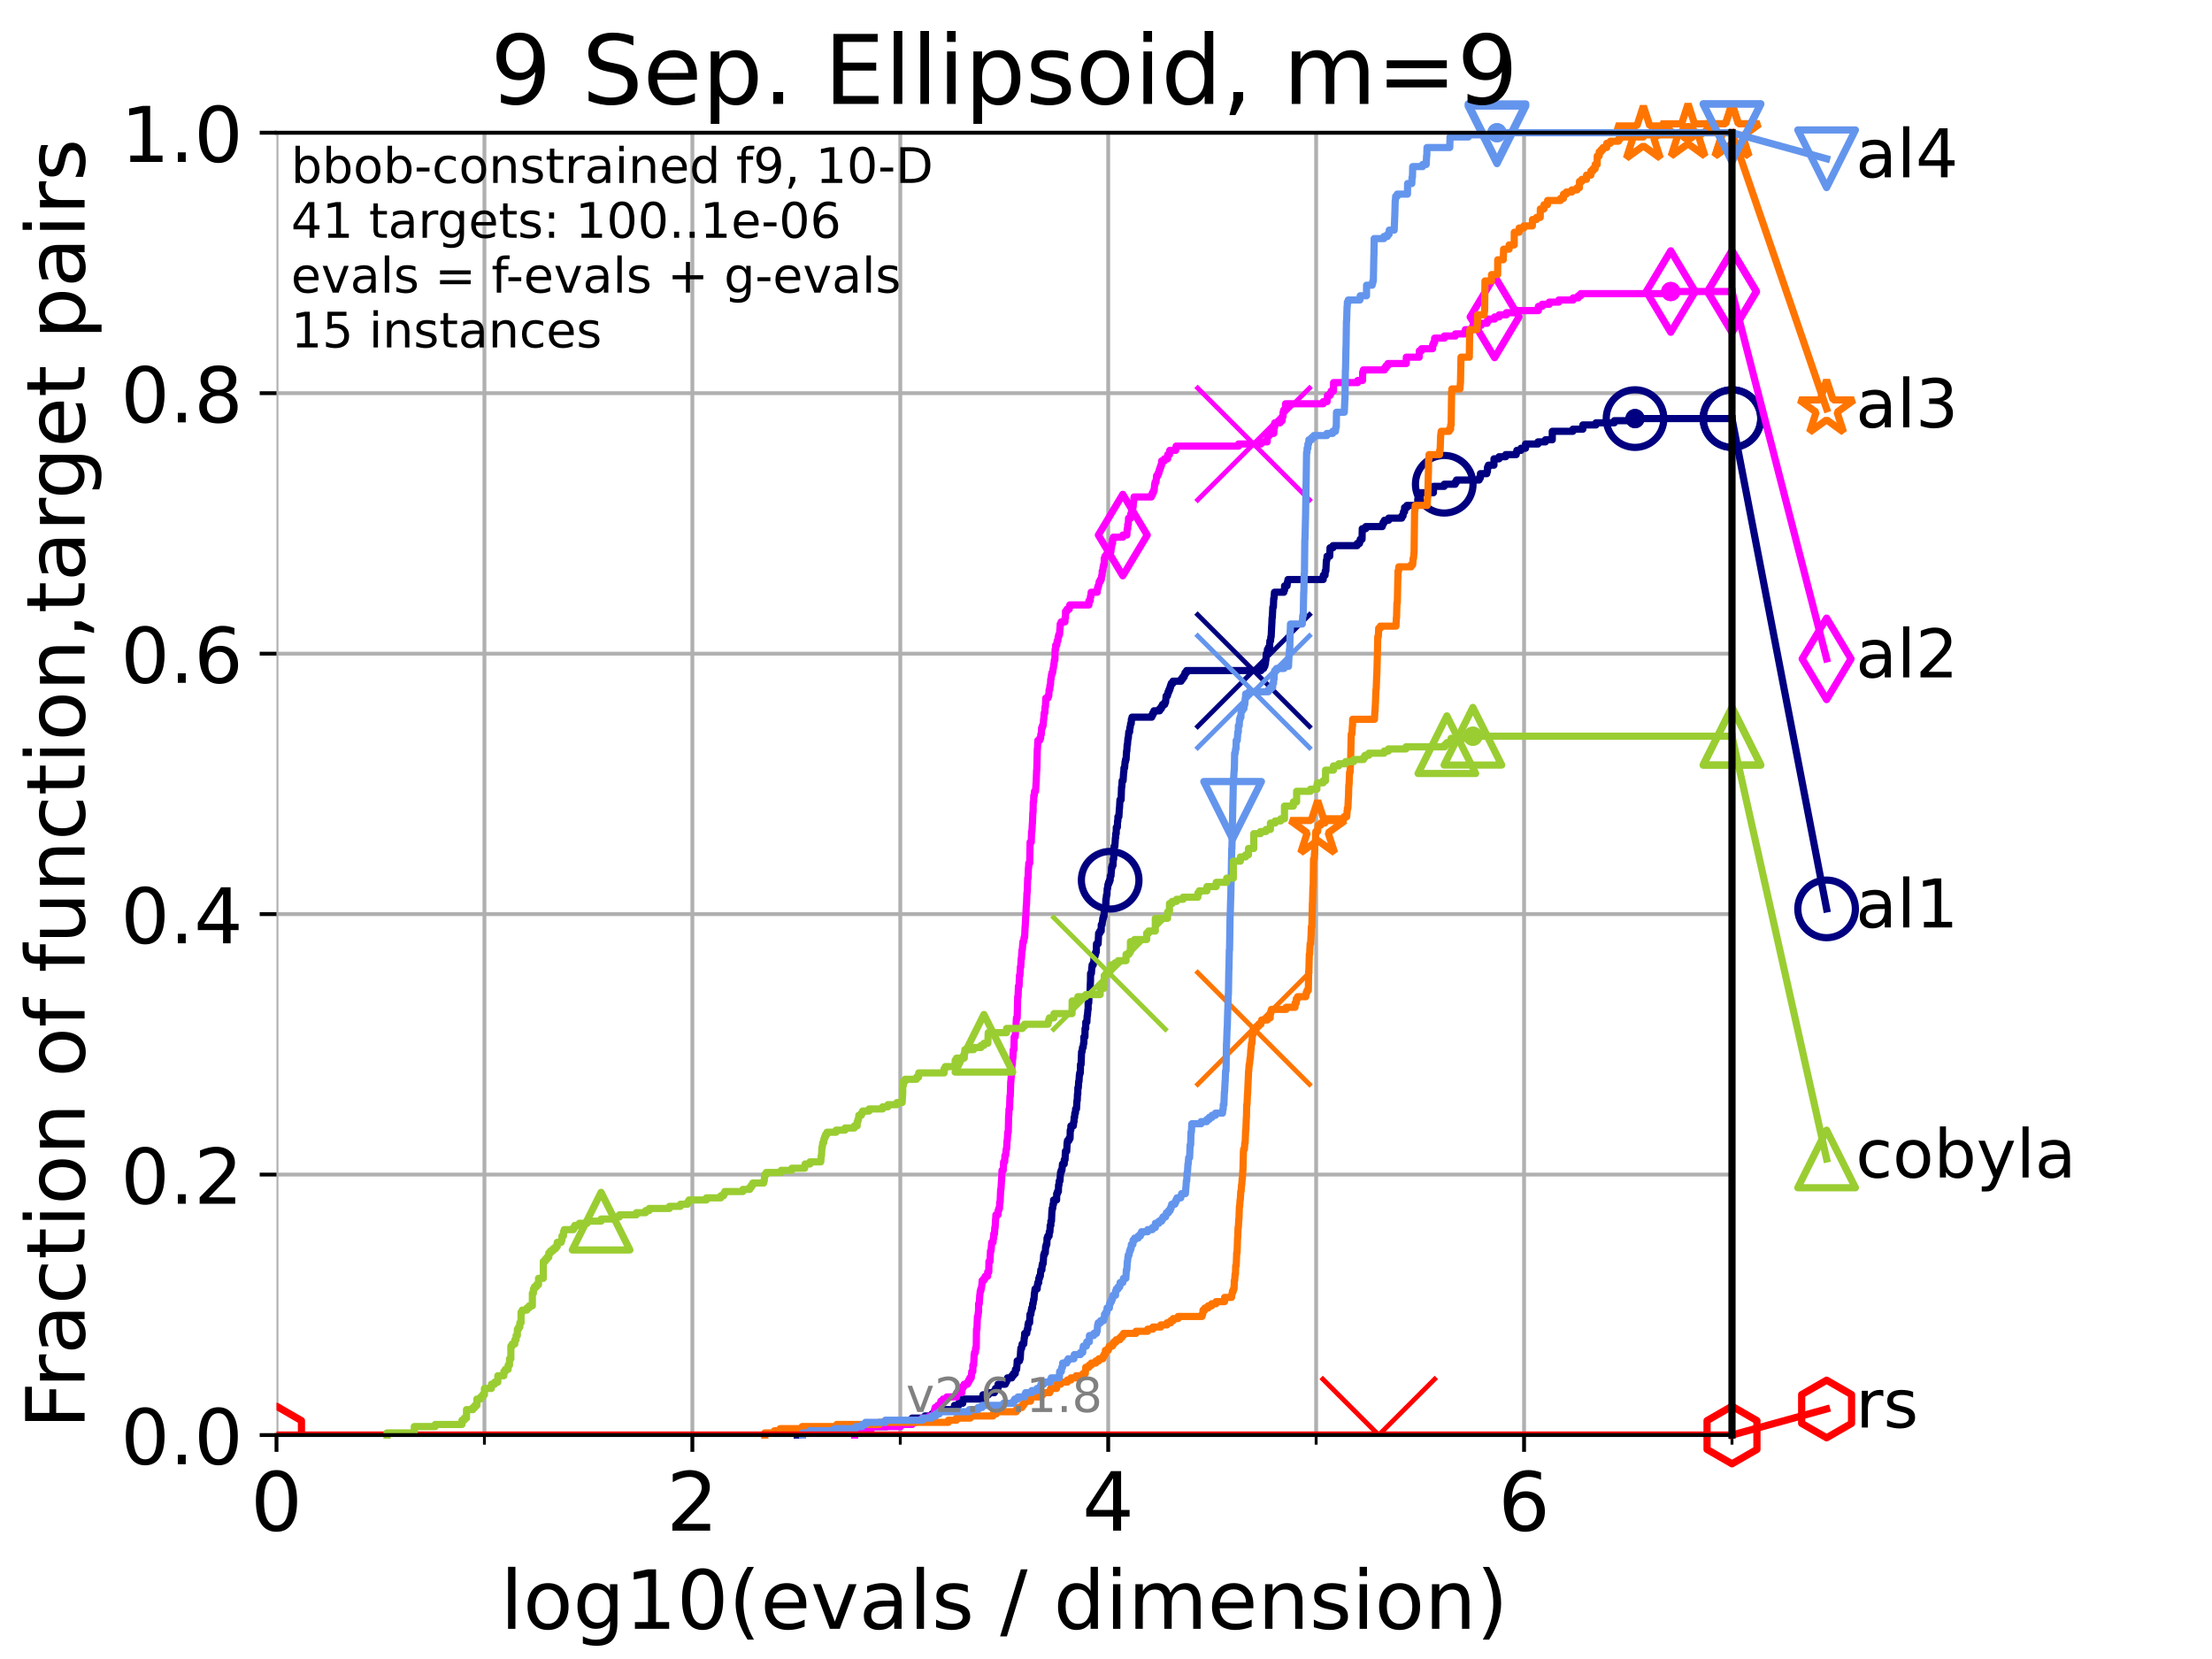 <?xml version="1.0" encoding="utf-8" standalone="no"?>
<!DOCTYPE svg PUBLIC "-//W3C//DTD SVG 1.1//EN"
  "http://www.w3.org/Graphics/SVG/1.1/DTD/svg11.dtd">
<!-- Created with matplotlib (https://matplotlib.org/) -->
<svg height="345.6pt" version="1.1" viewBox="0 0 460.8 345.6" width="460.8pt" xmlns="http://www.w3.org/2000/svg" xmlns:xlink="http://www.w3.org/1999/xlink">
 <defs>
  <style type="text/css">*{stroke-linecap:butt;stroke-linejoin:round;}</style>
 </defs>
 <g id="figure_1">
  <g id="patch_1">
   <path d="M 0 345.6 
L 460.8 345.6 
L 460.8 0 
L 0 0 
z
" style="fill:#ffffff;"/>
  </g>
  <g id="axes_1">
   <g id="patch_2">
    <path d="M 57.6 298.944 
L 360.806 298.944 
L 360.806 27.648 
L 57.6 27.648 
z
" style="fill:#ffffff;"/>
   </g>
   <g id="matplotlib.axis_1">
    <g id="xtick_1">
     <g id="line2d_1">
      <path clip-path="url(#p3c158df61f)" d="M 57.6 298.944 
L 57.6 27.648 
" style="fill:none;stroke:#b0b0b0;stroke-linecap:square;stroke-width:0.8;"/>
     </g>
     <g id="line2d_2">
      <defs>
       <path d="M 0 0 
L 0 3.5 
" id="m99697d6703" style="stroke:#000000;stroke-width:0.8;"/>
      </defs>
      <g>
       <use style="stroke:#000000;stroke-width:0.8;" x="57.6" xlink:href="#m99697d6703" y="298.944"/>
      </g>
     </g>
     <g id="text_1">
      <!-- 0 -->
      <g transform="translate(52.192 318.861)scale(0.17 -0.17)">
       <defs>
        <path d="M 31.781 66.406 
Q 24.172 66.406 20.328 58.906 
Q 16.5 51.422 16.5 36.375 
Q 16.5 21.391 20.328 13.891 
Q 24.172 6.391 31.781 6.391 
Q 39.453 6.391 43.281 13.891 
Q 47.125 21.391 47.125 36.375 
Q 47.125 51.422 43.281 58.906 
Q 39.453 66.406 31.781 66.406 
z
M 31.781 74.219 
Q 44.047 74.219 50.516 64.516 
Q 56.984 54.828 56.984 36.375 
Q 56.984 17.969 50.516 8.266 
Q 44.047 -1.422 31.781 -1.422 
Q 19.531 -1.422 13.062 8.266 
Q 6.594 17.969 6.594 36.375 
Q 6.594 54.828 13.062 64.516 
Q 19.531 74.219 31.781 74.219 
z
" id="DejaVuSans-48"/>
       </defs>
       <use xlink:href="#DejaVuSans-48"/>
      </g>
     </g>
    </g>
    <g id="xtick_2">
     <g id="line2d_3">
      <path clip-path="url(#p3c158df61f)" d="M 144.23 298.944 
L 144.23 27.648 
" style="fill:none;stroke:#b0b0b0;stroke-linecap:square;stroke-width:0.8;"/>
     </g>
     <g id="line2d_4">
      <g>
       <use style="stroke:#000000;stroke-width:0.8;" x="144.23" xlink:href="#m99697d6703" y="298.944"/>
      </g>
     </g>
     <g id="text_2">
      <!-- 2 -->
      <g transform="translate(138.822 318.861)scale(0.17 -0.17)">
       <defs>
        <path d="M 19.188 8.297 
L 53.609 8.297 
L 53.609 0 
L 7.328 0 
L 7.328 8.297 
Q 12.938 14.109 22.625 23.891 
Q 32.328 33.688 34.812 36.531 
Q 39.547 41.844 41.422 45.531 
Q 43.312 49.219 43.312 52.781 
Q 43.312 58.594 39.234 62.25 
Q 35.156 65.922 28.609 65.922 
Q 23.969 65.922 18.812 64.312 
Q 13.672 62.703 7.812 59.422 
L 7.812 69.391 
Q 13.766 71.781 18.938 73 
Q 24.125 74.219 28.422 74.219 
Q 39.75 74.219 46.484 68.547 
Q 53.219 62.891 53.219 53.422 
Q 53.219 48.922 51.531 44.891 
Q 49.859 40.875 45.406 35.406 
Q 44.188 33.984 37.641 27.219 
Q 31.109 20.453 19.188 8.297 
z
" id="DejaVuSans-50"/>
       </defs>
       <use xlink:href="#DejaVuSans-50"/>
      </g>
     </g>
    </g>
    <g id="xtick_3">
     <g id="line2d_5">
      <path clip-path="url(#p3c158df61f)" d="M 230.861 298.944 
L 230.861 27.648 
" style="fill:none;stroke:#b0b0b0;stroke-linecap:square;stroke-width:0.8;"/>
     </g>
     <g id="line2d_6">
      <g>
       <use style="stroke:#000000;stroke-width:0.8;" x="230.861" xlink:href="#m99697d6703" y="298.944"/>
      </g>
     </g>
     <g id="text_3">
      <!-- 4 -->
      <g transform="translate(225.453 318.861)scale(0.17 -0.17)">
       <defs>
        <path d="M 37.797 64.312 
L 12.891 25.391 
L 37.797 25.391 
z
M 35.203 72.906 
L 47.609 72.906 
L 47.609 25.391 
L 58.016 25.391 
L 58.016 17.188 
L 47.609 17.188 
L 47.609 0 
L 37.797 0 
L 37.797 17.188 
L 4.891 17.188 
L 4.891 26.703 
z
" id="DejaVuSans-52"/>
       </defs>
       <use xlink:href="#DejaVuSans-52"/>
      </g>
     </g>
    </g>
    <g id="xtick_4">
     <g id="line2d_7">
      <path clip-path="url(#p3c158df61f)" d="M 317.491 298.944 
L 317.491 27.648 
" style="fill:none;stroke:#b0b0b0;stroke-linecap:square;stroke-width:0.8;"/>
     </g>
     <g id="line2d_8">
      <g>
       <use style="stroke:#000000;stroke-width:0.8;" x="317.491" xlink:href="#m99697d6703" y="298.944"/>
      </g>
     </g>
     <g id="text_4">
      <!-- 6 -->
      <g transform="translate(312.083 318.861)scale(0.17 -0.17)">
       <defs>
        <path d="M 33.016 40.375 
Q 26.375 40.375 22.484 35.828 
Q 18.609 31.297 18.609 23.391 
Q 18.609 15.531 22.484 10.953 
Q 26.375 6.391 33.016 6.391 
Q 39.656 6.391 43.531 10.953 
Q 47.406 15.531 47.406 23.391 
Q 47.406 31.297 43.531 35.828 
Q 39.656 40.375 33.016 40.375 
z
M 52.594 71.297 
L 52.594 62.312 
Q 48.875 64.062 45.094 64.984 
Q 41.312 65.922 37.594 65.922 
Q 27.828 65.922 22.672 59.328 
Q 17.531 52.734 16.797 39.406 
Q 19.672 43.656 24.016 45.922 
Q 28.375 48.188 33.594 48.188 
Q 44.578 48.188 50.953 41.516 
Q 57.328 34.859 57.328 23.391 
Q 57.328 12.156 50.688 5.359 
Q 44.047 -1.422 33.016 -1.422 
Q 20.359 -1.422 13.672 8.266 
Q 6.984 17.969 6.984 36.375 
Q 6.984 53.656 15.188 63.938 
Q 23.391 74.219 37.203 74.219 
Q 40.922 74.219 44.703 73.484 
Q 48.484 72.75 52.594 71.297 
z
" id="DejaVuSans-54"/>
       </defs>
       <use xlink:href="#DejaVuSans-54"/>
      </g>
     </g>
    </g>
    <g id="xtick_5">
     <g id="line2d_9">
      <path clip-path="url(#p3c158df61f)" d="M 100.915 298.944 
L 100.915 27.648 
" style="fill:none;stroke:#b0b0b0;stroke-linecap:square;stroke-width:0.8;"/>
     </g>
     <g id="line2d_10">
      <defs>
       <path d="M 0 0 
L 0 2 
" id="mead0950af5" style="stroke:#000000;stroke-width:0.6;"/>
      </defs>
      <g>
       <use style="stroke:#000000;stroke-width:0.6;" x="100.915" xlink:href="#mead0950af5" y="298.944"/>
      </g>
     </g>
    </g>
    <g id="xtick_6">
     <g id="line2d_11">
      <path clip-path="url(#p3c158df61f)" d="M 187.546 298.944 
L 187.546 27.648 
" style="fill:none;stroke:#b0b0b0;stroke-linecap:square;stroke-width:0.8;"/>
     </g>
     <g id="line2d_12">
      <g>
       <use style="stroke:#000000;stroke-width:0.6;" x="187.546" xlink:href="#mead0950af5" y="298.944"/>
      </g>
     </g>
    </g>
    <g id="xtick_7">
     <g id="line2d_13">
      <path clip-path="url(#p3c158df61f)" d="M 274.176 298.944 
L 274.176 27.648 
" style="fill:none;stroke:#b0b0b0;stroke-linecap:square;stroke-width:0.8;"/>
     </g>
     <g id="line2d_14">
      <g>
       <use style="stroke:#000000;stroke-width:0.6;" x="274.176" xlink:href="#mead0950af5" y="298.944"/>
      </g>
     </g>
    </g>
    <g id="xtick_8">
     <g id="line2d_15">
      <path clip-path="url(#p3c158df61f)" d="M 360.806 298.944 
L 360.806 27.648 
" style="fill:none;stroke:#b0b0b0;stroke-linecap:square;stroke-width:0.8;"/>
     </g>
     <g id="line2d_16">
      <g>
       <use style="stroke:#000000;stroke-width:0.6;" x="360.806" xlink:href="#mead0950af5" y="298.944"/>
      </g>
     </g>
    </g>
    <g id="text_5">
     <!-- log10(evals / dimension) -->
     <g transform="translate(104.239 339.314)scale(0.17 -0.17)">
      <defs>
       <path d="M 9.422 75.984 
L 18.406 75.984 
L 18.406 0 
L 9.422 0 
z
" id="DejaVuSans-108"/>
       <path d="M 30.609 48.391 
Q 23.391 48.391 19.188 42.75 
Q 14.984 37.109 14.984 27.297 
Q 14.984 17.484 19.156 11.844 
Q 23.344 6.203 30.609 6.203 
Q 37.797 6.203 41.984 11.859 
Q 46.188 17.531 46.188 27.297 
Q 46.188 37.016 41.984 42.703 
Q 37.797 48.391 30.609 48.391 
z
M 30.609 56 
Q 42.328 56 49.016 48.375 
Q 55.719 40.766 55.719 27.297 
Q 55.719 13.875 49.016 6.219 
Q 42.328 -1.422 30.609 -1.422 
Q 18.844 -1.422 12.172 6.219 
Q 5.516 13.875 5.516 27.297 
Q 5.516 40.766 12.172 48.375 
Q 18.844 56 30.609 56 
z
" id="DejaVuSans-111"/>
       <path d="M 45.406 27.984 
Q 45.406 37.75 41.375 43.109 
Q 37.359 48.484 30.078 48.484 
Q 22.859 48.484 18.828 43.109 
Q 14.797 37.75 14.797 27.984 
Q 14.797 18.266 18.828 12.891 
Q 22.859 7.516 30.078 7.516 
Q 37.359 7.516 41.375 12.891 
Q 45.406 18.266 45.406 27.984 
z
M 54.391 6.781 
Q 54.391 -7.172 48.188 -13.984 
Q 42 -20.797 29.203 -20.797 
Q 24.469 -20.797 20.266 -20.094 
Q 16.062 -19.391 12.109 -17.922 
L 12.109 -9.188 
Q 16.062 -11.328 19.922 -12.344 
Q 23.781 -13.375 27.781 -13.375 
Q 36.625 -13.375 41.016 -8.766 
Q 45.406 -4.156 45.406 5.172 
L 45.406 9.625 
Q 42.625 4.781 38.281 2.391 
Q 33.938 0 27.875 0 
Q 17.828 0 11.672 7.656 
Q 5.516 15.328 5.516 27.984 
Q 5.516 40.672 11.672 48.328 
Q 17.828 56 27.875 56 
Q 33.938 56 38.281 53.609 
Q 42.625 51.219 45.406 46.391 
L 45.406 54.688 
L 54.391 54.688 
z
" id="DejaVuSans-103"/>
       <path d="M 12.406 8.297 
L 28.516 8.297 
L 28.516 63.922 
L 10.984 60.406 
L 10.984 69.391 
L 28.422 72.906 
L 38.281 72.906 
L 38.281 8.297 
L 54.391 8.297 
L 54.391 0 
L 12.406 0 
z
" id="DejaVuSans-49"/>
       <path d="M 31 75.875 
Q 24.469 64.656 21.281 53.656 
Q 18.109 42.672 18.109 31.391 
Q 18.109 20.125 21.312 9.062 
Q 24.516 -2 31 -13.188 
L 23.188 -13.188 
Q 15.875 -1.703 12.234 9.375 
Q 8.594 20.453 8.594 31.391 
Q 8.594 42.281 12.203 53.312 
Q 15.828 64.359 23.188 75.875 
z
" id="DejaVuSans-40"/>
       <path d="M 56.203 29.594 
L 56.203 25.203 
L 14.891 25.203 
Q 15.484 15.922 20.484 11.062 
Q 25.484 6.203 34.422 6.203 
Q 39.594 6.203 44.453 7.469 
Q 49.312 8.734 54.109 11.281 
L 54.109 2.781 
Q 49.266 0.734 44.188 -0.344 
Q 39.109 -1.422 33.891 -1.422 
Q 20.797 -1.422 13.156 6.188 
Q 5.516 13.812 5.516 26.812 
Q 5.516 40.234 12.766 48.109 
Q 20.016 56 32.328 56 
Q 43.359 56 49.781 48.891 
Q 56.203 41.797 56.203 29.594 
z
M 47.219 32.234 
Q 47.125 39.594 43.094 43.984 
Q 39.062 48.391 32.422 48.391 
Q 24.906 48.391 20.391 44.141 
Q 15.875 39.891 15.188 32.172 
z
" id="DejaVuSans-101"/>
       <path d="M 2.984 54.688 
L 12.5 54.688 
L 29.594 8.797 
L 46.688 54.688 
L 56.203 54.688 
L 35.688 0 
L 23.484 0 
z
" id="DejaVuSans-118"/>
       <path d="M 34.281 27.484 
Q 23.391 27.484 19.188 25 
Q 14.984 22.516 14.984 16.5 
Q 14.984 11.719 18.141 8.906 
Q 21.297 6.109 26.703 6.109 
Q 34.188 6.109 38.703 11.406 
Q 43.219 16.703 43.219 25.484 
L 43.219 27.484 
z
M 52.203 31.203 
L 52.203 0 
L 43.219 0 
L 43.219 8.297 
Q 40.141 3.328 35.547 0.953 
Q 30.953 -1.422 24.312 -1.422 
Q 15.922 -1.422 10.953 3.297 
Q 6 8.016 6 15.922 
Q 6 25.141 12.172 29.828 
Q 18.359 34.516 30.609 34.516 
L 43.219 34.516 
L 43.219 35.406 
Q 43.219 41.609 39.141 45 
Q 35.062 48.391 27.688 48.391 
Q 23 48.391 18.547 47.266 
Q 14.109 46.141 10.016 43.891 
L 10.016 52.203 
Q 14.938 54.109 19.578 55.047 
Q 24.219 56 28.609 56 
Q 40.484 56 46.344 49.844 
Q 52.203 43.703 52.203 31.203 
z
" id="DejaVuSans-97"/>
       <path d="M 44.281 53.078 
L 44.281 44.578 
Q 40.484 46.531 36.375 47.5 
Q 32.281 48.484 27.875 48.484 
Q 21.188 48.484 17.844 46.438 
Q 14.5 44.391 14.5 40.281 
Q 14.5 37.156 16.891 35.375 
Q 19.281 33.594 26.516 31.984 
L 29.594 31.297 
Q 39.156 29.25 43.188 25.516 
Q 47.219 21.781 47.219 15.094 
Q 47.219 7.469 41.188 3.016 
Q 35.156 -1.422 24.609 -1.422 
Q 20.219 -1.422 15.453 -0.562 
Q 10.688 0.297 5.422 2 
L 5.422 11.281 
Q 10.406 8.688 15.234 7.391 
Q 20.062 6.109 24.812 6.109 
Q 31.156 6.109 34.562 8.281 
Q 37.984 10.453 37.984 14.406 
Q 37.984 18.062 35.516 20.016 
Q 33.062 21.969 24.703 23.781 
L 21.578 24.516 
Q 13.234 26.266 9.516 29.906 
Q 5.812 33.547 5.812 39.891 
Q 5.812 47.609 11.281 51.797 
Q 16.75 56 26.812 56 
Q 31.781 56 36.172 55.266 
Q 40.578 54.547 44.281 53.078 
z
" id="DejaVuSans-115"/>
       <path id="DejaVuSans-32"/>
       <path d="M 25.391 72.906 
L 33.688 72.906 
L 8.297 -9.281 
L 0 -9.281 
z
" id="DejaVuSans-47"/>
       <path d="M 45.406 46.391 
L 45.406 75.984 
L 54.391 75.984 
L 54.391 0 
L 45.406 0 
L 45.406 8.203 
Q 42.578 3.328 38.25 0.953 
Q 33.938 -1.422 27.875 -1.422 
Q 17.969 -1.422 11.734 6.484 
Q 5.516 14.406 5.516 27.297 
Q 5.516 40.188 11.734 48.094 
Q 17.969 56 27.875 56 
Q 33.938 56 38.25 53.625 
Q 42.578 51.266 45.406 46.391 
z
M 14.797 27.297 
Q 14.797 17.391 18.875 11.75 
Q 22.953 6.109 30.078 6.109 
Q 37.203 6.109 41.297 11.75 
Q 45.406 17.391 45.406 27.297 
Q 45.406 37.203 41.297 42.844 
Q 37.203 48.484 30.078 48.484 
Q 22.953 48.484 18.875 42.844 
Q 14.797 37.203 14.797 27.297 
z
" id="DejaVuSans-100"/>
       <path d="M 9.422 54.688 
L 18.406 54.688 
L 18.406 0 
L 9.422 0 
z
M 9.422 75.984 
L 18.406 75.984 
L 18.406 64.594 
L 9.422 64.594 
z
" id="DejaVuSans-105"/>
       <path d="M 52 44.188 
Q 55.375 50.25 60.062 53.125 
Q 64.75 56 71.094 56 
Q 79.641 56 84.281 50.016 
Q 88.922 44.047 88.922 33.016 
L 88.922 0 
L 79.891 0 
L 79.891 32.719 
Q 79.891 40.578 77.094 44.375 
Q 74.312 48.188 68.609 48.188 
Q 61.625 48.188 57.562 43.547 
Q 53.516 38.922 53.516 30.906 
L 53.516 0 
L 44.484 0 
L 44.484 32.719 
Q 44.484 40.625 41.703 44.406 
Q 38.922 48.188 33.109 48.188 
Q 26.219 48.188 22.156 43.531 
Q 18.109 38.875 18.109 30.906 
L 18.109 0 
L 9.078 0 
L 9.078 54.688 
L 18.109 54.688 
L 18.109 46.188 
Q 21.188 51.219 25.484 53.609 
Q 29.781 56 35.688 56 
Q 41.656 56 45.828 52.969 
Q 50 49.953 52 44.188 
z
" id="DejaVuSans-109"/>
       <path d="M 54.891 33.016 
L 54.891 0 
L 45.906 0 
L 45.906 32.719 
Q 45.906 40.484 42.875 44.328 
Q 39.844 48.188 33.797 48.188 
Q 26.516 48.188 22.312 43.547 
Q 18.109 38.922 18.109 30.906 
L 18.109 0 
L 9.078 0 
L 9.078 54.688 
L 18.109 54.688 
L 18.109 46.188 
Q 21.344 51.125 25.703 53.562 
Q 30.078 56 35.797 56 
Q 45.219 56 50.047 50.172 
Q 54.891 44.344 54.891 33.016 
z
" id="DejaVuSans-110"/>
       <path d="M 8.016 75.875 
L 15.828 75.875 
Q 23.141 64.359 26.781 53.312 
Q 30.422 42.281 30.422 31.391 
Q 30.422 20.453 26.781 9.375 
Q 23.141 -1.703 15.828 -13.188 
L 8.016 -13.188 
Q 14.5 -2 17.703 9.062 
Q 20.906 20.125 20.906 31.391 
Q 20.906 42.672 17.703 53.656 
Q 14.5 64.656 8.016 75.875 
z
" id="DejaVuSans-41"/>
      </defs>
      <use xlink:href="#DejaVuSans-108"/>
      <use x="27.783" xlink:href="#DejaVuSans-111"/>
      <use x="88.965" xlink:href="#DejaVuSans-103"/>
      <use x="152.441" xlink:href="#DejaVuSans-49"/>
      <use x="216.064" xlink:href="#DejaVuSans-48"/>
      <use x="279.688" xlink:href="#DejaVuSans-40"/>
      <use x="318.701" xlink:href="#DejaVuSans-101"/>
      <use x="380.225" xlink:href="#DejaVuSans-118"/>
      <use x="439.404" xlink:href="#DejaVuSans-97"/>
      <use x="500.684" xlink:href="#DejaVuSans-108"/>
      <use x="528.467" xlink:href="#DejaVuSans-115"/>
      <use x="580.566" xlink:href="#DejaVuSans-32"/>
      <use x="612.354" xlink:href="#DejaVuSans-47"/>
      <use x="646.045" xlink:href="#DejaVuSans-32"/>
      <use x="677.832" xlink:href="#DejaVuSans-100"/>
      <use x="741.309" xlink:href="#DejaVuSans-105"/>
      <use x="769.092" xlink:href="#DejaVuSans-109"/>
      <use x="866.504" xlink:href="#DejaVuSans-101"/>
      <use x="928.027" xlink:href="#DejaVuSans-110"/>
      <use x="991.406" xlink:href="#DejaVuSans-115"/>
      <use x="1043.506" xlink:href="#DejaVuSans-105"/>
      <use x="1071.289" xlink:href="#DejaVuSans-111"/>
      <use x="1132.471" xlink:href="#DejaVuSans-110"/>
      <use x="1195.85" xlink:href="#DejaVuSans-41"/>
     </g>
    </g>
   </g>
   <g id="matplotlib.axis_2">
    <g id="ytick_1">
     <g id="line2d_17">
      <path clip-path="url(#p3c158df61f)" d="M 57.6 298.944 
L 360.806 298.944 
" style="fill:none;stroke:#b0b0b0;stroke-linecap:square;stroke-width:0.8;"/>
     </g>
     <g id="line2d_18">
      <defs>
       <path d="M 0 0 
L -3.5 0 
" id="m4a782c222e" style="stroke:#000000;stroke-width:0.8;"/>
      </defs>
      <g>
       <use style="stroke:#000000;stroke-width:0.8;" x="57.6" xlink:href="#m4a782c222e" y="298.944"/>
      </g>
     </g>
     <g id="text_6">
      <!-- 0.0 -->
      <g transform="translate(25.155 305.023)scale(0.16 -0.16)">
       <defs>
        <path d="M 10.688 12.406 
L 21 12.406 
L 21 0 
L 10.688 0 
z
" id="DejaVuSans-46"/>
       </defs>
       <use xlink:href="#DejaVuSans-48"/>
       <use x="63.623" xlink:href="#DejaVuSans-46"/>
       <use x="95.41" xlink:href="#DejaVuSans-48"/>
      </g>
     </g>
    </g>
    <g id="ytick_2">
     <g id="line2d_19">
      <path clip-path="url(#p3c158df61f)" d="M 57.6 244.685 
L 360.806 244.685 
" style="fill:none;stroke:#b0b0b0;stroke-linecap:square;stroke-width:0.8;"/>
     </g>
     <g id="line2d_20">
      <g>
       <use style="stroke:#000000;stroke-width:0.8;" x="57.6" xlink:href="#m4a782c222e" y="244.685"/>
      </g>
     </g>
     <g id="text_7">
      <!-- 0.2 -->
      <g transform="translate(25.155 250.764)scale(0.16 -0.16)">
       <use xlink:href="#DejaVuSans-48"/>
       <use x="63.623" xlink:href="#DejaVuSans-46"/>
       <use x="95.41" xlink:href="#DejaVuSans-50"/>
      </g>
     </g>
    </g>
    <g id="ytick_3">
     <g id="line2d_21">
      <path clip-path="url(#p3c158df61f)" d="M 57.6 190.426 
L 360.806 190.426 
" style="fill:none;stroke:#b0b0b0;stroke-linecap:square;stroke-width:0.8;"/>
     </g>
     <g id="line2d_22">
      <g>
       <use style="stroke:#000000;stroke-width:0.8;" x="57.6" xlink:href="#m4a782c222e" y="190.426"/>
      </g>
     </g>
     <g id="text_8">
      <!-- 0.4 -->
      <g transform="translate(25.155 196.504)scale(0.16 -0.16)">
       <use xlink:href="#DejaVuSans-48"/>
       <use x="63.623" xlink:href="#DejaVuSans-46"/>
       <use x="95.41" xlink:href="#DejaVuSans-52"/>
      </g>
     </g>
    </g>
    <g id="ytick_4">
     <g id="line2d_23">
      <path clip-path="url(#p3c158df61f)" d="M 57.6 136.166 
L 360.806 136.166 
" style="fill:none;stroke:#b0b0b0;stroke-linecap:square;stroke-width:0.8;"/>
     </g>
     <g id="line2d_24">
      <g>
       <use style="stroke:#000000;stroke-width:0.8;" x="57.6" xlink:href="#m4a782c222e" y="136.166"/>
      </g>
     </g>
     <g id="text_9">
      <!-- 0.6 -->
      <g transform="translate(25.155 142.245)scale(0.16 -0.16)">
       <use xlink:href="#DejaVuSans-48"/>
       <use x="63.623" xlink:href="#DejaVuSans-46"/>
       <use x="95.41" xlink:href="#DejaVuSans-54"/>
      </g>
     </g>
    </g>
    <g id="ytick_5">
     <g id="line2d_25">
      <path clip-path="url(#p3c158df61f)" d="M 57.6 81.907 
L 360.806 81.907 
" style="fill:none;stroke:#b0b0b0;stroke-linecap:square;stroke-width:0.8;"/>
     </g>
     <g id="line2d_26">
      <g>
       <use style="stroke:#000000;stroke-width:0.8;" x="57.6" xlink:href="#m4a782c222e" y="81.907"/>
      </g>
     </g>
     <g id="text_10">
      <!-- 0.8 -->
      <g transform="translate(25.155 87.986)scale(0.16 -0.16)">
       <defs>
        <path d="M 31.781 34.625 
Q 24.75 34.625 20.719 30.859 
Q 16.703 27.094 16.703 20.516 
Q 16.703 13.922 20.719 10.156 
Q 24.75 6.391 31.781 6.391 
Q 38.812 6.391 42.859 10.172 
Q 46.922 13.969 46.922 20.516 
Q 46.922 27.094 42.891 30.859 
Q 38.875 34.625 31.781 34.625 
z
M 21.922 38.812 
Q 15.578 40.375 12.031 44.719 
Q 8.5 49.078 8.5 55.328 
Q 8.5 64.062 14.719 69.141 
Q 20.953 74.219 31.781 74.219 
Q 42.672 74.219 48.875 69.141 
Q 55.078 64.062 55.078 55.328 
Q 55.078 49.078 51.531 44.719 
Q 48 40.375 41.703 38.812 
Q 48.828 37.156 52.797 32.312 
Q 56.781 27.484 56.781 20.516 
Q 56.781 9.906 50.312 4.234 
Q 43.844 -1.422 31.781 -1.422 
Q 19.734 -1.422 13.25 4.234 
Q 6.781 9.906 6.781 20.516 
Q 6.781 27.484 10.781 32.312 
Q 14.797 37.156 21.922 38.812 
z
M 18.312 54.391 
Q 18.312 48.734 21.844 45.562 
Q 25.391 42.391 31.781 42.391 
Q 38.141 42.391 41.719 45.562 
Q 45.312 48.734 45.312 54.391 
Q 45.312 60.062 41.719 63.234 
Q 38.141 66.406 31.781 66.406 
Q 25.391 66.406 21.844 63.234 
Q 18.312 60.062 18.312 54.391 
z
" id="DejaVuSans-56"/>
       </defs>
       <use xlink:href="#DejaVuSans-48"/>
       <use x="63.623" xlink:href="#DejaVuSans-46"/>
       <use x="95.41" xlink:href="#DejaVuSans-56"/>
      </g>
     </g>
    </g>
    <g id="ytick_6">
     <g id="line2d_27">
      <path clip-path="url(#p3c158df61f)" d="M 57.6 27.648 
L 360.806 27.648 
" style="fill:none;stroke:#b0b0b0;stroke-linecap:square;stroke-width:0.8;"/>
     </g>
     <g id="line2d_28">
      <g>
       <use style="stroke:#000000;stroke-width:0.8;" x="57.6" xlink:href="#m4a782c222e" y="27.648"/>
      </g>
     </g>
     <g id="text_11">
      <!-- 1.0 -->
      <g transform="translate(25.155 33.727)scale(0.16 -0.16)">
       <use xlink:href="#DejaVuSans-49"/>
       <use x="63.623" xlink:href="#DejaVuSans-46"/>
       <use x="95.41" xlink:href="#DejaVuSans-48"/>
      </g>
     </g>
    </g>
    <g id="text_12">
     <!-- Fraction of function,target pairs -->
     <g transform="translate(17.62 297.681)rotate(-90)scale(0.17 -0.17)">
      <defs>
       <path d="M 9.812 72.906 
L 51.703 72.906 
L 51.703 64.594 
L 19.672 64.594 
L 19.672 43.109 
L 48.578 43.109 
L 48.578 34.812 
L 19.672 34.812 
L 19.672 0 
L 9.812 0 
z
" id="DejaVuSans-70"/>
       <path d="M 41.109 46.297 
Q 39.594 47.172 37.812 47.578 
Q 36.031 48 33.891 48 
Q 26.266 48 22.188 43.047 
Q 18.109 38.094 18.109 28.812 
L 18.109 0 
L 9.078 0 
L 9.078 54.688 
L 18.109 54.688 
L 18.109 46.188 
Q 20.953 51.172 25.484 53.578 
Q 30.031 56 36.531 56 
Q 37.453 56 38.578 55.875 
Q 39.703 55.766 41.062 55.516 
z
" id="DejaVuSans-114"/>
       <path d="M 48.781 52.594 
L 48.781 44.188 
Q 44.969 46.297 41.141 47.344 
Q 37.312 48.391 33.406 48.391 
Q 24.656 48.391 19.812 42.844 
Q 14.984 37.312 14.984 27.297 
Q 14.984 17.281 19.812 11.734 
Q 24.656 6.203 33.406 6.203 
Q 37.312 6.203 41.141 7.25 
Q 44.969 8.297 48.781 10.406 
L 48.781 2.094 
Q 45.016 0.344 40.984 -0.531 
Q 36.969 -1.422 32.422 -1.422 
Q 20.062 -1.422 12.781 6.344 
Q 5.516 14.109 5.516 27.297 
Q 5.516 40.672 12.859 48.328 
Q 20.219 56 33.016 56 
Q 37.156 56 41.109 55.141 
Q 45.062 54.297 48.781 52.594 
z
" id="DejaVuSans-99"/>
       <path d="M 18.312 70.219 
L 18.312 54.688 
L 36.812 54.688 
L 36.812 47.703 
L 18.312 47.703 
L 18.312 18.016 
Q 18.312 11.328 20.141 9.422 
Q 21.969 7.516 27.594 7.516 
L 36.812 7.516 
L 36.812 0 
L 27.594 0 
Q 17.188 0 13.234 3.875 
Q 9.281 7.766 9.281 18.016 
L 9.281 47.703 
L 2.688 47.703 
L 2.688 54.688 
L 9.281 54.688 
L 9.281 70.219 
z
" id="DejaVuSans-116"/>
       <path d="M 37.109 75.984 
L 37.109 68.5 
L 28.516 68.5 
Q 23.688 68.5 21.797 66.547 
Q 19.922 64.594 19.922 59.516 
L 19.922 54.688 
L 34.719 54.688 
L 34.719 47.703 
L 19.922 47.703 
L 19.922 0 
L 10.891 0 
L 10.891 47.703 
L 2.297 47.703 
L 2.297 54.688 
L 10.891 54.688 
L 10.891 58.5 
Q 10.891 67.625 15.141 71.797 
Q 19.391 75.984 28.609 75.984 
z
" id="DejaVuSans-102"/>
       <path d="M 8.5 21.578 
L 8.5 54.688 
L 17.484 54.688 
L 17.484 21.922 
Q 17.484 14.156 20.5 10.266 
Q 23.531 6.391 29.594 6.391 
Q 36.859 6.391 41.078 11.031 
Q 45.312 15.672 45.312 23.688 
L 45.312 54.688 
L 54.297 54.688 
L 54.297 0 
L 45.312 0 
L 45.312 8.406 
Q 42.047 3.422 37.719 1 
Q 33.406 -1.422 27.688 -1.422 
Q 18.266 -1.422 13.375 4.438 
Q 8.5 10.297 8.5 21.578 
z
M 31.109 56 
z
" id="DejaVuSans-117"/>
       <path d="M 11.719 12.406 
L 22.016 12.406 
L 22.016 4 
L 14.016 -11.625 
L 7.719 -11.625 
L 11.719 4 
z
" id="DejaVuSans-44"/>
       <path d="M 18.109 8.203 
L 18.109 -20.797 
L 9.078 -20.797 
L 9.078 54.688 
L 18.109 54.688 
L 18.109 46.391 
Q 20.953 51.266 25.266 53.625 
Q 29.594 56 35.594 56 
Q 45.562 56 51.781 48.094 
Q 58.016 40.188 58.016 27.297 
Q 58.016 14.406 51.781 6.484 
Q 45.562 -1.422 35.594 -1.422 
Q 29.594 -1.422 25.266 0.953 
Q 20.953 3.328 18.109 8.203 
z
M 48.688 27.297 
Q 48.688 37.203 44.609 42.844 
Q 40.531 48.484 33.406 48.484 
Q 26.266 48.484 22.188 42.844 
Q 18.109 37.203 18.109 27.297 
Q 18.109 17.391 22.188 11.75 
Q 26.266 6.109 33.406 6.109 
Q 40.531 6.109 44.609 11.75 
Q 48.688 17.391 48.688 27.297 
z
" id="DejaVuSans-112"/>
      </defs>
      <use xlink:href="#DejaVuSans-70"/>
      <use x="50.27" xlink:href="#DejaVuSans-114"/>
      <use x="91.383" xlink:href="#DejaVuSans-97"/>
      <use x="152.662" xlink:href="#DejaVuSans-99"/>
      <use x="207.643" xlink:href="#DejaVuSans-116"/>
      <use x="246.852" xlink:href="#DejaVuSans-105"/>
      <use x="274.635" xlink:href="#DejaVuSans-111"/>
      <use x="335.816" xlink:href="#DejaVuSans-110"/>
      <use x="399.195" xlink:href="#DejaVuSans-32"/>
      <use x="430.982" xlink:href="#DejaVuSans-111"/>
      <use x="492.164" xlink:href="#DejaVuSans-102"/>
      <use x="527.369" xlink:href="#DejaVuSans-32"/>
      <use x="559.156" xlink:href="#DejaVuSans-102"/>
      <use x="594.361" xlink:href="#DejaVuSans-117"/>
      <use x="657.74" xlink:href="#DejaVuSans-110"/>
      <use x="721.119" xlink:href="#DejaVuSans-99"/>
      <use x="776.1" xlink:href="#DejaVuSans-116"/>
      <use x="815.309" xlink:href="#DejaVuSans-105"/>
      <use x="843.092" xlink:href="#DejaVuSans-111"/>
      <use x="904.273" xlink:href="#DejaVuSans-110"/>
      <use x="967.652" xlink:href="#DejaVuSans-44"/>
      <use x="999.439" xlink:href="#DejaVuSans-116"/>
      <use x="1038.648" xlink:href="#DejaVuSans-97"/>
      <use x="1099.928" xlink:href="#DejaVuSans-114"/>
      <use x="1139.291" xlink:href="#DejaVuSans-103"/>
      <use x="1202.768" xlink:href="#DejaVuSans-101"/>
      <use x="1264.291" xlink:href="#DejaVuSans-116"/>
      <use x="1303.5" xlink:href="#DejaVuSans-32"/>
      <use x="1335.287" xlink:href="#DejaVuSans-112"/>
      <use x="1398.764" xlink:href="#DejaVuSans-97"/>
      <use x="1460.043" xlink:href="#DejaVuSans-105"/>
      <use x="1487.826" xlink:href="#DejaVuSans-114"/>
      <use x="1528.939" xlink:href="#DejaVuSans-115"/>
     </g>
    </g>
   </g>
   <g id="line2d_29">
    <defs>
     <path d="M 0 1.5 
C 0.398 1.5 0.779 1.342 1.061 1.061 
C 1.342 0.779 1.5 0.398 1.5 0 
C 1.5 -0.398 1.342 -0.779 1.061 -1.061 
C 0.779 -1.342 0.398 -1.5 0 -1.5 
C -0.398 -1.5 -0.779 -1.342 -1.061 -1.061 
C -1.342 -0.779 -1.5 -0.398 -1.5 0 
C -1.5 0.398 -1.342 0.779 -1.061 1.061 
C -0.779 1.342 -0.398 1.5 0 1.5 
z
" id="m99afca76b6" style="stroke:#000080;"/>
    </defs>
    <g>
     <use style="fill:#000080;stroke:#000080;" x="340.608" xlink:href="#m99afca76b6" y="87.201"/>
     <use style="fill:#000080;stroke:#000080;" x="340.608" xlink:href="#m99afca76b6" y="87.201"/>
    </g>
   </g>
   <g id="line2d_30">
    <path d="M 166.082 298.944 
L 166.082 298.503 
L 168.269 298.503 
L 168.269 298.062 
L 173.226 298.062 
L 173.226 297.621 
L 180.393 297.621 
L 180.393 297.179 
L 184.75 297.179 
L 184.75 296.738 
L 188.267 296.738 
L 188.267 296.297 
L 189.592 296.297 
L 189.592 295.856 
L 190.019 295.856 
L 190.019 295.415 
L 192.673 295.415 
L 192.673 294.974 
L 194.165 294.974 
L 194.165 294.533 
L 194.635 294.533 
L 194.635 294.092 
L 195.91 294.092 
L 195.91 293.65 
L 198.808 293.65 
L 198.836 292.768 
L 199.712 292.768 
L 199.712 292.327 
L 200.561 292.327 
L 200.569 291.445 
L 204.73 291.445 
L 204.759 290.562 
L 205.905 290.562 
L 205.905 290.121 
L 207.15 290.121 
L 207.15 289.68 
L 207.389 289.68 
L 207.389 289.239 
L 207.893 289.239 
L 207.913 288.357 
L 209.43 288.357 
L 209.43 287.916 
L 209.671 287.916 
L 209.671 287.475 
L 209.875 287.475 
L 209.875 287.033 
L 210.774 287.033 
L 210.774 286.592 
L 211.102 286.592 
L 211.102 286.151 
L 211.498 286.151 
L 211.535 285.269 
L 211.78 285.269 
L 211.885 283.946 
L 211.896 283.946 
L 211.896 283.504 
L 212.393 283.504 
L 212.393 283.063 
L 212.526 283.063 
L 212.627 281.299 
L 212.658 281.299 
L 212.658 280.858 
L 212.831 280.858 
L 212.932 279.975 
L 213.27 279.975 
L 213.374 278.652 
L 213.424 278.652 
L 213.46 277.77 
L 213.896 277.77 
L 213.985 276.887 
L 214.122 276.887 
L 214.14 276.005 
L 214.235 276.005 
L 214.235 275.564 
L 214.485 275.564 
L 214.559 273.799 
L 214.753 273.799 
L 214.838 272.917 
L 214.918 272.917 
L 214.918 272.476 
L 215.091 272.476 
L 215.114 271.594 
L 215.223 271.594 
L 215.307 270.712 
L 215.399 270.712 
L 215.488 269.388 
L 215.52 269.388 
L 215.62 268.506 
L 216.064 268.506 
L 216.112 267.624 
L 216.194 267.624 
L 216.194 267.183 
L 216.391 267.183 
L 216.404 266.3 
L 216.545 266.3 
L 216.545 265.859 
L 216.712 265.859 
L 216.823 264.536 
L 217.048 264.536 
L 217.071 263.653 
L 217.165 263.653 
L 217.165 263.212 
L 217.315 263.212 
L 217.414 261.448 
L 217.551 261.448 
L 217.551 261.007 
L 217.756 261.007 
L 217.82 259.683 
L 217.934 259.683 
L 217.934 259.242 
L 218.075 259.242 
L 218.119 257.919 
L 218.27 257.919 
L 218.27 257.478 
L 218.552 257.478 
L 218.588 256.595 
L 218.718 256.595 
L 218.772 255.272 
L 218.918 255.272 
L 218.919 254.39 
L 219.04 254.39 
L 219.136 252.184 
L 219.178 252.184 
L 219.178 251.743 
L 219.295 251.743 
L 219.361 250.861 
L 219.469 250.861 
L 219.473 249.978 
L 220.11 249.978 
L 220.125 248.655 
L 220.289 248.655 
L 220.289 248.214 
L 220.484 248.214 
L 220.516 246.89 
L 220.603 246.89 
L 220.659 246.008 
L 220.811 246.008 
L 220.893 244.685 
L 220.925 244.685 
L 220.925 244.244 
L 221.055 244.244 
L 221.055 243.803 
L 221.223 243.803 
L 221.334 242.479 
L 221.706 242.479 
L 221.706 241.597 
L 221.869 241.597 
L 221.946 239.832 
L 222.218 239.832 
L 222.298 238.068 
L 222.366 238.068 
L 222.366 237.627 
L 222.671 237.627 
L 222.671 237.186 
L 222.909 237.186 
L 222.954 235.421 
L 223.067 235.421 
L 223.085 234.539 
L 223.598 234.539 
L 223.675 233.657 
L 223.746 233.657 
L 223.754 232.774 
L 223.867 232.774 
L 223.9 231.892 
L 224.031 231.892 
L 224.069 231.01 
L 224.255 231.01 
L 224.352 229.245 
L 224.41 229.245 
L 224.455 227.922 
L 224.522 227.922 
L 224.541 226.598 
L 224.635 226.598 
L 224.71 225.275 
L 224.778 225.275 
L 224.849 223.952 
L 224.914 223.952 
L 224.914 223.51 
L 225.051 223.51 
L 225.089 221.746 
L 225.207 221.746 
L 225.314 219.099 
L 225.414 219.099 
L 225.503 218.217 
L 225.638 218.217 
L 225.717 217.335 
L 225.789 217.335 
L 225.791 216.011 
L 226.008 216.011 
L 226.038 214.247 
L 226.174 214.247 
L 226.187 212.923 
L 226.413 212.923 
L 226.479 211.6 
L 226.526 211.6 
L 226.635 210.277 
L 226.681 210.277 
L 226.681 208.953 
L 226.801 208.953 
L 226.853 207.63 
L 226.912 207.63 
L 226.912 207.189 
L 227.053 207.189 
L 227.15 204.542 
L 227.166 204.542 
L 227.182 202.777 
L 227.356 202.777 
L 227.455 201.454 
L 227.507 201.454 
L 227.507 201.013 
L 227.74 201.013 
L 227.74 200.572 
L 227.86 200.572 
L 227.895 199.248 
L 228.104 199.248 
L 228.104 198.807 
L 228.232 198.807 
L 228.232 198.366 
L 228.367 198.366 
L 228.423 196.601 
L 228.764 196.601 
L 228.863 194.396 
L 229.117 194.396 
L 229.117 193.955 
L 229.398 193.955 
L 229.417 192.631 
L 229.579 192.631 
L 229.675 191.749 
L 229.726 191.749 
L 229.726 191.308 
L 229.846 191.308 
L 229.846 190.867 
L 229.984 190.867 
L 230.06 189.543 
L 230.177 189.543 
L 230.177 189.102 
L 230.307 189.102 
L 230.371 187.338 
L 230.419 187.338 
L 230.499 186.455 
L 230.593 186.455 
L 230.654 185.132 
L 230.725 185.132 
L 230.806 184.25 
L 230.929 184.25 
L 230.929 183.809 
L 231.113 183.809 
L 231.113 183.367 
L 231.269 183.367 
L 231.289 182.485 
L 231.434 182.485 
L 231.542 181.162 
L 231.549 181.162 
L 231.549 180.721 
L 231.668 180.721 
L 231.668 180.28 
L 231.861 180.28 
L 231.905 178.956 
L 231.998 178.956 
L 232.086 176.309 
L 232.248 176.309 
L 232.351 174.545 
L 232.399 174.545 
L 232.422 173.663 
L 232.527 173.663 
L 232.55 172.339 
L 232.765 172.339 
L 232.81 171.016 
L 232.879 171.016 
L 232.883 170.134 
L 233.083 170.134 
L 233.188 168.369 
L 233.214 168.369 
L 233.31 166.604 
L 233.549 166.604 
L 233.637 163.958 
L 233.69 163.958 
L 233.765 162.634 
L 233.962 162.634 
L 234.072 160.87 
L 234.115 160.87 
L 234.14 159.988 
L 234.271 159.988 
L 234.38 158.664 
L 234.463 158.664 
L 234.463 158.223 
L 234.583 158.223 
L 234.689 156.458 
L 234.736 156.458 
L 234.815 155.135 
L 234.876 155.135 
L 234.973 153.812 
L 235.045 153.812 
L 235.143 152.488 
L 235.316 152.488 
L 235.358 151.606 
L 235.433 151.606 
L 235.532 150.724 
L 235.658 150.724 
L 235.685 149.841 
L 235.824 149.841 
L 235.824 149.4 
L 239.926 149.4 
L 239.926 148.959 
L 240.154 148.959 
L 240.154 148.518 
L 240.388 148.518 
L 240.388 148.077 
L 241.57 148.077 
L 241.57 147.636 
L 241.917 147.636 
L 241.917 147.195 
L 242.167 147.195 
L 242.167 146.754 
L 242.634 146.754 
L 242.634 146.312 
L 242.815 146.312 
L 242.925 144.989 
L 243.197 144.989 
L 243.197 144.548 
L 243.33 144.548 
L 243.33 144.107 
L 243.513 144.107 
L 243.513 143.666 
L 243.702 143.666 
L 243.702 143.225 
L 243.832 143.225 
L 243.832 142.783 
L 243.994 142.783 
L 243.994 142.342 
L 244.348 142.342 
L 244.348 141.901 
L 246.053 141.901 
L 246.053 141.46 
L 246.382 141.46 
L 246.382 141.019 
L 246.688 141.019 
L 246.688 140.578 
L 246.854 140.578 
L 246.854 140.137 
L 247.184 140.137 
L 247.184 139.695 
L 262.712 139.695 
L 262.712 139.254 
L 263.234 139.254 
L 263.234 138.813 
L 263.478 138.813 
L 263.478 138.372 
L 263.595 138.372 
L 263.685 137.49 
L 263.716 137.49 
L 263.793 136.166 
L 263.987 136.166 
L 264.03 135.284 
L 264.25 135.284 
L 264.25 134.843 
L 264.48 134.843 
L 264.535 133.52 
L 264.675 133.52 
L 264.744 132.637 
L 264.808 132.637 
L 264.908 130.432 
L 264.922 130.432 
L 265.001 128.667 
L 265.046 128.667 
L 265.152 126.462 
L 265.266 126.462 
L 265.334 124.697 
L 265.396 124.697 
L 265.497 123.374 
L 267.45 123.374 
L 267.45 122.932 
L 267.6 122.932 
L 267.601 122.05 
L 268.11 122.05 
L 268.211 121.168 
L 268.307 121.168 
L 268.307 120.727 
L 275.646 120.727 
L 275.665 119.845 
L 276.031 119.845 
L 276.065 118.962 
L 276.199 118.962 
L 276.31 116.757 
L 276.394 116.757 
L 276.451 115.874 
L 277.001 115.874 
L 277.072 114.11 
L 277.685 114.11 
L 277.685 113.669 
L 282.714 113.669 
L 282.714 113.228 
L 283.205 113.228 
L 283.205 112.786 
L 283.361 112.786 
L 283.361 112.345 
L 283.739 112.345 
L 283.783 110.14 
L 284.513 110.14 
L 284.513 109.698 
L 287.951 109.698 
L 287.951 109.257 
L 288.127 109.257 
L 288.127 108.816 
L 288.406 108.816 
L 288.406 108.375 
L 289.284 108.375 
L 289.284 107.934 
L 292.004 107.934 
L 292.004 107.493 
L 292.272 107.493 
L 292.374 106.611 
L 292.597 106.611 
L 292.599 105.728 
L 293.088 105.728 
L 293.088 105.287 
L 295.348 105.287 
L 295.351 103.964 
L 295.838 103.964 
L 295.862 102.64 
L 298.607 102.64 
L 298.62 101.317 
L 300.86 101.317 
L 300.86 100.876 
L 303.149 100.876 
L 303.149 100.435 
L 303.422 100.435 
L 303.422 99.994 
L 308.139 99.994 
L 308.139 99.552 
L 308.39 99.552 
L 308.402 98.67 
L 309.726 98.67 
L 309.726 98.229 
L 309.861 98.229 
L 309.868 97.347 
L 310.054 97.347 
L 310.054 96.906 
L 311.218 96.906 
L 311.223 95.582 
L 312.287 95.582 
L 312.287 95.141 
L 313.676 95.141 
L 313.676 94.7 
L 315.85 94.7 
L 315.85 94.259 
L 315.994 94.259 
L 315.994 93.818 
L 316.851 93.818 
L 316.851 93.377 
L 317.799 93.377 
L 317.803 92.494 
L 320.389 92.494 
L 320.389 92.053 
L 321.943 92.053 
L 321.943 91.612 
L 323.367 91.612 
L 323.372 89.848 
L 327.662 89.848 
L 327.662 89.406 
L 329.735 89.406 
L 329.735 88.524 
L 332.467 88.524 
L 332.467 88.083 
L 336.295 88.083 
L 336.295 87.642 
L 340.608 87.642 
L 340.608 87.201 
L 360.806 87.201 
L 360.806 87.201 
" style="fill:none;stroke:#000080;stroke-linecap:square;stroke-width:1.5;"/>
   </g>
   <g id="line2d_31">
    <defs>
     <path d="M 0 6 
C 1.591 6 3.117 5.368 4.243 4.243 
C 5.368 3.117 6 1.591 6 0 
C 6 -1.591 5.368 -3.117 4.243 -4.243 
C 3.117 -5.368 1.591 -6 0 -6 
C -1.591 -6 -3.117 -5.368 -4.243 -4.243 
C -5.368 -3.117 -6 -1.591 -6 0 
C -6 1.591 -5.368 3.117 -4.243 4.243 
C -3.117 5.368 -1.591 6 0 6 
z
" id="mf5d46144f5" style="stroke:#000080;stroke-width:1.5;"/>
    </defs>
    <g>
     <use style="fill-opacity:0;stroke:#000080;stroke-width:1.5;" x="231.269" xlink:href="#mf5d46144f5" y="183.367"/>
     <use style="fill-opacity:0;stroke:#000080;stroke-width:1.5;" x="300.86" xlink:href="#mf5d46144f5" y="100.876"/>
     <use style="fill-opacity:0;stroke:#000080;stroke-width:1.5;" x="340.608" xlink:href="#mf5d46144f5" y="87.201"/>
     <use style="fill-opacity:0;stroke:#000080;stroke-width:1.5;" x="360.806" xlink:href="#mf5d46144f5" y="87.201"/>
    </g>
   </g>
   <g id="line2d_32">
    <path style="fill:none;stroke:#000080;stroke-linecap:square;stroke-width:1.5;"/>
    <g/>
   </g>
   <g id="line2d_33">
    <path clip-path="url(#p3c158df61f)" d="M 261.141 139.695 
" style="fill:none;stroke:#000080;stroke-linecap:square;stroke-width:1.5;"/>
    <defs>
     <path d="M -12 12 
L 12 -12 
M -12 -12 
L 12 12 
" id="m7efe6d7158" style="stroke:#000080;"/>
    </defs>
    <g clip-path="url(#p3c158df61f)">
     <use style="fill:#000080;stroke:#000080;" x="261.141" xlink:href="#m7efe6d7158" y="139.695"/>
    </g>
   </g>
   <g id="line2d_34">
    <defs>
     <path d="M 0 1.5 
C 0.398 1.5 0.779 1.342 1.061 1.061 
C 1.342 0.779 1.5 0.398 1.5 0 
C 1.5 -0.398 1.342 -0.779 1.061 -1.061 
C 0.779 -1.342 0.398 -1.5 0 -1.5 
C -0.398 -1.5 -0.779 -1.342 -1.061 -1.061 
C -1.342 -0.779 -1.5 -0.398 -1.5 0 
C -1.5 0.398 -1.342 0.779 -1.061 1.061 
C -0.779 1.342 -0.398 1.5 0 1.5 
z
" id="mcc02aa04ba" style="stroke:#ff00ff;"/>
    </defs>
    <g>
     <use style="fill:#ff00ff;stroke:#ff00ff;" x="348.047" xlink:href="#mcc02aa04ba" y="60.733"/>
     <use style="fill:#ff00ff;stroke:#ff00ff;" x="348.047" xlink:href="#mcc02aa04ba" y="60.733"/>
    </g>
   </g>
   <g id="line2d_35">
    <path d="M 178.039 298.944 
L 178.039 298.503 
L 178.349 298.503 
L 178.349 298.062 
L 178.605 298.062 
L 178.605 297.621 
L 181.607 297.621 
L 181.607 297.179 
L 187.615 297.179 
L 187.615 296.738 
L 190.022 296.738 
L 190.022 296.297 
L 190.801 296.297 
L 190.801 295.856 
L 192.082 295.856 
L 192.082 295.415 
L 193.598 295.415 
L 193.598 294.974 
L 194.513 294.974 
L 194.513 294.533 
L 194.661 294.533 
L 194.676 293.65 
L 194.799 293.65 
L 194.799 293.209 
L 195.347 293.209 
L 195.347 292.768 
L 195.888 292.768 
L 195.996 291.886 
L 196.459 291.886 
L 196.459 291.445 
L 197.243 291.445 
L 197.243 291.004 
L 199.253 291.004 
L 199.315 290.121 
L 200.376 290.121 
L 200.383 289.239 
L 200.569 289.239 
L 200.569 288.798 
L 200.851 288.798 
L 200.851 288.357 
L 201.552 288.357 
L 201.552 287.916 
L 201.813 287.916 
L 201.813 287.475 
L 202.037 287.475 
L 202.037 287.033 
L 202.331 287.033 
L 202.438 285.71 
L 202.657 285.71 
L 202.665 284.387 
L 202.835 284.387 
L 202.923 282.181 
L 203.006 282.181 
L 203.006 281.74 
L 203.198 281.74 
L 203.228 280.858 
L 203.369 280.858 
L 203.423 276.887 
L 203.517 276.887 
L 203.616 274.241 
L 203.726 274.241 
L 203.796 273.358 
L 203.853 273.358 
L 203.858 271.594 
L 203.998 271.594 
L 204.098 269.829 
L 204.12 269.829 
L 204.201 268.947 
L 204.315 268.947 
L 204.315 268.506 
L 204.432 268.506 
L 204.542 267.624 
L 204.548 267.624 
L 204.609 266.741 
L 204.982 266.741 
L 204.982 266.3 
L 205.248 266.3 
L 205.248 265.859 
L 205.741 265.859 
L 205.748 264.977 
L 205.98 264.977 
L 206.016 262.771 
L 206.231 262.771 
L 206.334 260.566 
L 206.459 260.566 
L 206.549 259.242 
L 206.576 259.242 
L 206.576 258.801 
L 206.867 258.801 
L 206.923 257.919 
L 207.005 257.919 
L 207.012 257.036 
L 207.173 257.036 
L 207.237 255.713 
L 207.306 255.713 
L 207.398 253.949 
L 207.419 253.949 
L 207.468 253.066 
L 207.894 253.066 
L 207.923 252.184 
L 208.055 252.184 
L 208.055 251.743 
L 208.214 251.743 
L 208.255 250.42 
L 208.344 250.42 
L 208.452 247.773 
L 208.525 247.773 
L 208.62 246.008 
L 208.645 246.008 
L 208.741 243.803 
L 208.993 243.803 
L 209.072 242.038 
L 209.29 242.038 
L 209.346 240.715 
L 209.498 240.715 
L 209.607 239.391 
L 209.695 239.391 
L 209.784 237.627 
L 209.83 237.627 
L 209.934 235.862 
L 210.041 235.862 
L 210.118 232.333 
L 210.153 232.333 
L 210.205 231.01 
L 210.312 231.01 
L 210.388 228.363 
L 210.456 228.363 
L 210.554 225.275 
L 210.582 225.275 
L 210.685 223.952 
L 210.724 223.952 
L 210.795 221.746 
L 210.877 221.746 
L 210.943 220.423 
L 211.003 220.423 
L 211.084 218.658 
L 211.224 218.658 
L 211.27 216.011 
L 211.475 216.011 
L 211.57 214.688 
L 211.625 214.688 
L 211.713 212.482 
L 211.746 212.482 
L 211.746 212.041 
L 211.899 212.041 
L 212.005 207.63 
L 212.084 207.63 
L 212.162 205.424 
L 212.297 205.424 
L 212.364 203.218 
L 212.468 203.218 
L 212.559 201.454 
L 212.638 201.454 
L 212.727 199.689 
L 212.79 199.689 
L 212.887 197.925 
L 212.969 197.925 
L 213.057 196.601 
L 213.094 196.601 
L 213.094 196.16 
L 213.265 196.16 
L 213.335 195.278 
L 213.447 195.278 
L 213.546 193.072 
L 213.569 193.072 
L 213.677 190.867 
L 213.705 190.867 
L 213.79 188.661 
L 213.829 188.661 
L 213.935 186.014 
L 213.978 186.014 
L 214.083 182.926 
L 214.16 182.926 
L 214.242 180.721 
L 214.282 180.721 
L 214.311 179.838 
L 214.504 179.838 
L 214.588 175.427 
L 214.836 175.427 
L 214.89 173.221 
L 214.968 173.221 
L 215.061 171.457 
L 215.08 171.457 
L 215.156 169.251 
L 215.206 169.251 
L 215.246 167.046 
L 215.33 167.046 
L 215.351 165.722 
L 215.469 165.722 
L 215.51 164.84 
L 215.731 164.84 
L 215.836 163.075 
L 215.853 163.075 
L 215.948 160.429 
L 215.984 160.429 
L 216.091 156.017 
L 216.124 156.017 
L 216.197 154.253 
L 216.589 154.253 
L 216.589 153.812 
L 216.771 153.812 
L 216.829 152.929 
L 216.938 152.929 
L 216.987 151.606 
L 217.15 151.606 
L 217.15 151.165 
L 217.306 151.165 
L 217.396 149.841 
L 217.428 149.841 
L 217.525 148.518 
L 217.661 148.518 
L 217.714 147.195 
L 217.793 147.195 
L 217.856 145.43 
L 218.307 145.43 
L 218.307 144.989 
L 218.473 144.989 
L 218.557 143.666 
L 218.679 143.666 
L 218.724 142.783 
L 218.826 142.783 
L 218.89 141.46 
L 218.956 141.46 
L 219.038 140.578 
L 219.127 140.578 
L 219.127 140.137 
L 219.285 140.137 
L 219.381 139.254 
L 219.432 139.254 
L 219.521 138.372 
L 219.576 138.372 
L 219.639 137.49 
L 219.757 137.49 
L 219.797 135.284 
L 219.911 135.284 
L 219.917 134.402 
L 220.157 134.402 
L 220.226 133.52 
L 220.368 133.52 
L 220.445 132.637 
L 220.555 132.637 
L 220.555 132.196 
L 220.725 132.196 
L 220.803 130.873 
L 220.843 130.873 
L 220.858 129.991 
L 221.061 129.991 
L 221.061 129.549 
L 221.847 129.549 
L 221.877 128.667 
L 221.969 128.667 
L 221.969 127.344 
L 222.279 127.344 
L 222.279 126.903 
L 222.737 126.903 
L 222.737 126.462 
L 222.849 126.462 
L 222.849 126.02 
L 226.845 126.02 
L 226.845 125.138 
L 227.119 125.138 
L 227.156 124.256 
L 227.25 124.256 
L 227.309 123.374 
L 228.578 123.374 
L 228.617 122.491 
L 228.747 122.491 
L 228.747 122.05 
L 228.871 122.05 
L 228.974 121.168 
L 229.217 121.168 
L 229.217 120.727 
L 229.424 120.727 
L 229.513 119.845 
L 229.596 119.845 
L 229.611 118.962 
L 229.737 118.962 
L 229.796 118.08 
L 229.898 118.08 
L 229.898 117.639 
L 230.027 117.639 
L 230.035 116.315 
L 230.183 116.315 
L 230.183 115.874 
L 230.504 115.874 
L 230.504 115.433 
L 231.122 115.433 
L 231.122 114.992 
L 231.41 114.992 
L 231.51 114.11 
L 231.556 114.11 
L 231.589 113.228 
L 231.767 113.228 
L 231.767 112.345 
L 231.933 112.345 
L 231.933 111.904 
L 233.899 111.904 
L 233.899 111.463 
L 234.743 111.463 
L 234.821 110.14 
L 234.923 110.14 
L 234.93 109.257 
L 235.043 109.257 
L 235.094 107.934 
L 235.544 107.934 
L 235.556 107.052 
L 235.702 107.052 
L 235.702 106.611 
L 235.846 106.611 
L 235.901 105.728 
L 236.041 105.728 
L 236.135 104.405 
L 236.185 104.405 
L 236.241 103.523 
L 239.854 103.523 
L 239.854 103.082 
L 240.077 103.082 
L 240.077 102.64 
L 240.287 102.64 
L 240.287 102.199 
L 240.426 102.199 
L 240.53 100.876 
L 240.623 100.876 
L 240.623 100.435 
L 240.807 100.435 
L 240.902 99.552 
L 240.932 99.552 
L 240.932 99.111 
L 241.207 99.111 
L 241.207 98.67 
L 241.391 98.67 
L 241.391 98.229 
L 241.511 98.229 
L 241.511 97.788 
L 241.674 97.788 
L 241.674 97.347 
L 241.824 97.347 
L 241.824 96.906 
L 241.985 96.906 
L 241.985 96.023 
L 242.568 96.023 
L 242.568 95.582 
L 243.24 95.582 
L 243.257 94.7 
L 243.629 94.7 
L 243.688 93.818 
L 244.914 93.818 
L 245.009 92.935 
L 258.01 92.935 
L 258.01 92.494 
L 262.679 92.494 
L 262.679 92.053 
L 263.969 92.053 
L 264.037 90.73 
L 264.445 90.73 
L 264.445 90.289 
L 265.345 90.289 
L 265.439 88.965 
L 265.536 88.965 
L 265.556 88.083 
L 266.675 88.083 
L 266.675 87.642 
L 267.096 87.642 
L 267.133 86.76 
L 267.286 86.76 
L 267.286 85.877 
L 267.407 85.877 
L 267.407 85.436 
L 267.771 85.436 
L 267.806 84.113 
L 275.65 84.113 
L 275.65 83.672 
L 276.452 83.672 
L 276.536 82.348 
L 277.108 82.348 
L 277.108 81.907 
L 277.301 81.907 
L 277.301 81.466 
L 277.781 81.466 
L 277.811 79.702 
L 282.832 79.702 
L 282.832 79.26 
L 283.84 79.26 
L 283.871 77.496 
L 284.013 77.496 
L 284.013 77.055 
L 288.437 77.055 
L 288.437 76.614 
L 288.765 76.614 
L 288.765 76.172 
L 289.131 76.172 
L 289.131 75.731 
L 292.953 75.731 
L 292.959 74.408 
L 295.642 74.408 
L 295.68 73.085 
L 296.133 73.085 
L 296.133 72.643 
L 298.438 72.643 
L 298.463 71.761 
L 298.653 71.761 
L 298.653 71.32 
L 298.863 71.32 
L 298.864 70.438 
L 300.889 70.438 
L 300.889 69.997 
L 303.179 69.997 
L 303.179 69.556 
L 305.092 69.556 
L 305.092 69.114 
L 305.255 69.114 
L 305.255 68.673 
L 306.69 68.673 
L 306.69 68.232 
L 306.836 68.232 
L 306.836 67.791 
L 308.544 67.791 
L 308.544 67.35 
L 309.781 67.35 
L 309.781 66.909 
L 310.014 66.909 
L 310.014 66.468 
L 311.352 66.468 
L 311.352 66.026 
L 312.298 66.026 
L 312.298 65.585 
L 313.799 65.585 
L 313.799 65.144 
L 315.959 65.144 
L 315.959 64.703 
L 320.474 64.703 
L 320.477 63.821 
L 321.269 63.821 
L 321.269 63.38 
L 322.745 63.38 
L 322.745 62.939 
L 324.717 62.939 
L 324.717 62.497 
L 327.719 62.497 
L 327.719 62.056 
L 328.781 62.056 
L 328.781 61.615 
L 329.291 61.615 
L 329.291 61.174 
L 348.047 61.174 
L 348.047 60.733 
L 360.806 60.733 
L 360.806 60.733 
" style="fill:none;stroke:#ff00ff;stroke-linecap:square;stroke-width:1.5;"/>
   </g>
   <g id="line2d_36">
    <defs>
     <path d="M -0 8.485 
L 5.091 0 
L 0 -8.485 
L -5.091 -0 
z
" id="m576d6c8dc6" style="stroke:#ff00ff;stroke-linejoin:miter;stroke-width:1.5;"/>
    </defs>
    <g>
     <use style="fill-opacity:0;stroke:#ff00ff;stroke-linejoin:miter;stroke-width:1.5;" x="233.899" xlink:href="#m576d6c8dc6" y="111.463"/>
     <use style="fill-opacity:0;stroke:#ff00ff;stroke-linejoin:miter;stroke-width:1.5;" x="311.352" xlink:href="#m576d6c8dc6" y="66.026"/>
     <use style="fill-opacity:0;stroke:#ff00ff;stroke-linejoin:miter;stroke-width:1.5;" x="348.047" xlink:href="#m576d6c8dc6" y="60.733"/>
     <use style="fill-opacity:0;stroke:#ff00ff;stroke-linejoin:miter;stroke-width:1.5;" x="360.806" xlink:href="#m576d6c8dc6" y="60.733"/>
    </g>
   </g>
   <g id="line2d_37">
    <path style="fill:none;stroke:#ff00ff;stroke-linecap:square;stroke-width:1.5;"/>
    <g/>
   </g>
   <g id="line2d_38">
    <path clip-path="url(#p3c158df61f)" d="M 261.146 92.494 
" style="fill:none;stroke:#ff00ff;stroke-linecap:square;stroke-width:1.5;"/>
    <defs>
     <path d="M -12 12 
L 12 -12 
M -12 -12 
L 12 12 
" id="m46801acc89" style="stroke:#ff00ff;"/>
    </defs>
    <g clip-path="url(#p3c158df61f)">
     <use style="fill:#ff00ff;stroke:#ff00ff;" x="261.146" xlink:href="#m46801acc89" y="92.494"/>
    </g>
   </g>
   <g id="line2d_39">
    <defs>
     <path d="M 0 1.5 
C 0.398 1.5 0.779 1.342 1.061 1.061 
C 1.342 0.779 1.5 0.398 1.5 0 
C 1.5 -0.398 1.342 -0.779 1.061 -1.061 
C 0.779 -1.342 0.398 -1.5 0 -1.5 
C -0.398 -1.5 -0.779 -1.342 -1.061 -1.061 
C -1.342 -0.779 -1.5 -0.398 -1.5 0 
C -1.5 0.398 -1.342 0.779 -1.061 1.061 
C -0.779 1.342 -0.398 1.5 0 1.5 
z
" id="m3b0db4aaad" style="stroke:#ff7500;"/>
    </defs>
    <g>
     <use style="fill:#ff7500;stroke:#ff7500;" x="351.656" xlink:href="#m3b0db4aaad" y="27.648"/>
     <use style="fill:#ff7500;stroke:#ff7500;" x="351.656" xlink:href="#m3b0db4aaad" y="27.648"/>
    </g>
   </g>
   <g id="line2d_40">
    <path d="M 159.326 298.944 
L 159.326 298.503 
L 161.309 298.503 
L 161.309 298.062 
L 162.499 298.062 
L 162.499 297.621 
L 167.102 297.621 
L 167.102 297.179 
L 174.321 297.179 
L 174.321 296.738 
L 183.209 296.738 
L 183.209 296.297 
L 197.564 296.297 
L 197.564 295.856 
L 199.251 295.856 
L 199.251 295.415 
L 202.132 295.415 
L 202.132 294.974 
L 206.86 294.974 
L 206.86 294.533 
L 207.554 294.533 
L 207.554 294.092 
L 211.717 294.092 
L 211.717 293.65 
L 212.109 293.65 
L 212.109 293.209 
L 212.891 293.209 
L 212.891 292.768 
L 213.234 292.768 
L 213.234 292.327 
L 213.512 292.327 
L 213.512 291.886 
L 214.677 291.886 
L 214.753 291.004 
L 216.566 291.004 
L 216.566 290.562 
L 217.25 290.562 
L 217.25 290.121 
L 218.673 290.121 
L 218.673 289.68 
L 218.875 289.68 
L 218.875 289.239 
L 220.109 289.239 
L 220.114 288.357 
L 220.959 288.357 
L 220.959 287.916 
L 222.359 287.916 
L 222.359 287.475 
L 223.1 287.475 
L 223.1 287.033 
L 224.181 287.033 
L 224.181 286.592 
L 225.601 286.592 
L 225.601 286.151 
L 226.086 286.151 
L 226.179 284.828 
L 226.864 284.828 
L 226.864 284.387 
L 227.352 284.387 
L 227.352 283.946 
L 228.286 283.946 
L 228.286 283.504 
L 228.91 283.504 
L 228.91 283.063 
L 229.733 283.063 
L 229.733 282.622 
L 229.974 282.622 
L 229.974 282.181 
L 230.238 282.181 
L 230.269 281.299 
L 230.879 281.299 
L 230.879 280.858 
L 231.072 280.858 
L 231.072 280.416 
L 231.739 280.416 
L 231.739 279.975 
L 232.054 279.975 
L 232.054 279.534 
L 232.518 279.534 
L 232.518 279.093 
L 233.277 279.093 
L 233.277 278.652 
L 233.702 278.652 
L 233.702 278.211 
L 234.048 278.211 
L 234.048 277.77 
L 236.644 277.77 
L 236.644 277.329 
L 239.077 277.329 
L 239.077 276.887 
L 240.163 276.887 
L 240.163 276.446 
L 241.82 276.446 
L 241.82 276.005 
L 243.102 276.005 
L 243.102 275.564 
L 243.869 275.564 
L 243.869 275.123 
L 244.396 275.123 
L 244.396 274.682 
L 245.423 274.682 
L 245.423 274.241 
L 250.405 274.241 
L 250.405 273.799 
L 250.555 273.799 
L 250.613 272.917 
L 250.997 272.917 
L 250.997 272.476 
L 251.688 272.476 
L 251.688 272.035 
L 252.416 272.035 
L 252.416 271.594 
L 253.319 271.594 
L 253.319 271.153 
L 255.104 271.153 
L 255.109 270.27 
L 256.556 270.27 
L 256.659 269.388 
L 256.741 269.388 
L 256.741 268.947 
L 256.938 268.947 
L 256.938 268.506 
L 257.078 268.506 
L 257.132 266.741 
L 257.209 266.741 
L 257.291 265.418 
L 257.37 265.418 
L 257.421 263.653 
L 257.525 263.653 
L 257.627 261.007 
L 257.704 261.007 
L 257.806 257.919 
L 257.834 257.919 
L 257.908 255.713 
L 257.967 255.713 
L 258.066 253.949 
L 258.096 253.949 
L 258.191 251.302 
L 258.249 251.302 
L 258.327 249.978 
L 258.376 249.978 
L 258.47 248.214 
L 258.543 248.214 
L 258.632 246.89 
L 258.68 246.89 
L 258.763 245.567 
L 258.803 245.567 
L 258.905 243.803 
L 258.927 243.803 
L 259.027 239.832 
L 259.068 239.832 
L 259.068 239.391 
L 259.23 239.391 
L 259.319 238.068 
L 259.388 238.068 
L 259.49 235.421 
L 259.531 235.421 
L 259.638 232.774 
L 259.661 232.774 
L 259.709 230.127 
L 259.777 230.127 
L 259.873 227.922 
L 259.902 227.922 
L 260.007 225.275 
L 260.014 225.275 
L 260.108 223.069 
L 260.142 223.069 
L 260.224 221.746 
L 260.297 221.746 
L 260.407 220.423 
L 260.469 220.423 
L 260.572 218.658 
L 260.613 218.658 
L 260.708 217.335 
L 260.801 217.335 
L 260.906 215.57 
L 260.996 215.57 
L 261.101 214.247 
L 261.77 214.247 
L 261.77 213.806 
L 262.201 213.806 
L 262.201 213.364 
L 262.669 213.364 
L 262.669 212.923 
L 262.82 212.923 
L 262.82 212.482 
L 264.026 212.482 
L 264.026 212.041 
L 264.602 212.041 
L 264.607 211.159 
L 264.717 211.159 
L 264.717 210.718 
L 264.859 210.718 
L 264.859 210.277 
L 267.917 210.277 
L 267.917 209.835 
L 269.782 209.835 
L 269.782 208.953 
L 270.041 208.953 
L 270.042 208.071 
L 270.317 208.071 
L 270.317 207.63 
L 272.027 207.63 
L 272.108 206.747 
L 272.283 206.747 
L 272.283 206.306 
L 272.548 206.306 
L 272.628 202.336 
L 272.66 202.336 
L 272.754 198.807 
L 272.817 198.807 
L 272.925 196.601 
L 273.029 196.601 
L 273.14 194.396 
L 273.14 194.396 
L 273.171 193.072 
L 273.281 193.072 
L 273.392 188.22 
L 273.416 188.22 
L 273.511 184.691 
L 273.557 184.691 
L 273.639 178.956 
L 273.764 178.956 
L 273.848 177.633 
L 273.875 177.633 
L 273.896 175.868 
L 274.009 175.868 
L 274.109 173.221 
L 274.497 173.221 
L 274.583 171.898 
L 275.139 171.898 
L 275.139 171.457 
L 275.989 171.457 
L 275.989 170.575 
L 280.003 170.575 
L 280.003 170.134 
L 280.547 170.134 
L 280.646 168.81 
L 280.677 168.81 
L 280.677 168.369 
L 280.788 168.369 
L 280.89 166.163 
L 280.908 166.163 
L 280.983 163.517 
L 281.033 163.517 
L 281.143 160.87 
L 281.257 160.87 
L 281.366 157.782 
L 281.373 157.782 
L 281.484 152.929 
L 281.619 152.929 
L 281.729 151.165 
L 281.761 151.165 
L 281.777 149.841 
L 286.326 149.841 
L 286.419 148.077 
L 286.443 148.077 
L 286.554 145.871 
L 286.555 145.871 
L 286.633 143.666 
L 286.686 143.666 
L 286.796 140.578 
L 286.82 140.578 
L 286.931 136.608 
L 286.933 136.608 
L 287.012 132.637 
L 287.132 132.637 
L 287.209 130.873 
L 287.562 130.873 
L 287.562 130.432 
L 290.81 130.432 
L 290.885 128.667 
L 290.926 128.667 
L 291.009 125.579 
L 291.089 125.579 
L 291.196 120.286 
L 291.224 120.286 
L 291.224 118.962 
L 291.349 118.962 
L 291.397 118.08 
L 293.964 118.08 
L 293.964 117.639 
L 294.289 117.639 
L 294.382 116.315 
L 294.462 116.315 
L 294.565 114.992 
L 294.579 114.992 
L 294.686 106.611 
L 294.72 106.611 
L 294.822 105.287 
L 297.311 105.287 
L 297.395 103.523 
L 297.438 103.523 
L 297.548 98.67 
L 297.565 98.67 
L 297.608 95.582 
L 297.682 95.582 
L 297.697 94.7 
L 299.89 94.7 
L 299.91 93.818 
L 300.004 93.818 
L 300.115 90.73 
L 300.123 90.73 
L 300.227 89.848 
L 301.89 89.848 
L 301.89 89.406 
L 302.188 89.406 
L 302.202 88.524 
L 302.301 88.524 
L 302.4 81.466 
L 302.448 81.466 
L 302.448 81.025 
L 304.124 81.025 
L 304.231 79.702 
L 304.243 79.702 
L 304.352 74.408 
L 306.083 74.408 
L 306.16 69.114 
L 306.197 69.114 
L 306.197 68.673 
L 307.673 68.673 
L 307.783 66.909 
L 307.791 66.909 
L 307.794 65.585 
L 309.167 65.585 
L 309.265 64.703 
L 309.278 64.703 
L 309.348 58.527 
L 310.695 58.527 
L 310.716 57.204 
L 311.985 57.204 
L 312.006 54.116 
L 313.151 54.116 
L 313.232 51.91 
L 314.376 51.91 
L 314.379 51.028 
L 315.435 51.028 
L 315.454 48.381 
L 316.465 48.381 
L 316.469 47.499 
L 317.446 47.499 
L 317.446 47.058 
L 319.215 47.058 
L 319.237 45.734 
L 320.076 45.734 
L 320.076 45.293 
L 320.858 45.293 
L 320.881 43.529 
L 321.643 43.529 
L 321.65 42.646 
L 322.369 42.646 
L 322.393 41.764 
L 325.088 41.764 
L 325.088 41.323 
L 325.702 41.323 
L 325.705 40.441 
L 326.287 40.441 
L 326.287 40 
L 327.443 40 
L 327.443 39.559 
L 328.522 39.559 
L 328.522 39.117 
L 329.026 39.117 
L 329.034 37.794 
L 329.542 37.794 
L 329.542 37.353 
L 330.506 37.353 
L 330.507 36.471 
L 331.421 36.471 
L 331.425 35.588 
L 331.865 35.588 
L 331.865 35.147 
L 332.301 35.147 
L 332.305 34.265 
L 332.723 34.265 
L 332.728 32.5 
L 333.139 32.5 
L 333.143 31.618 
L 333.542 31.618 
L 333.542 31.177 
L 333.943 31.177 
L 333.943 30.736 
L 334.708 30.736 
L 334.712 29.854 
L 335.45 29.854 
L 335.45 29.413 
L 337.174 29.413 
L 337.174 28.971 
L 337.502 28.971 
L 337.502 28.53 
L 342.342 28.53 
L 342.342 28.089 
L 351.656 28.089 
L 351.656 27.648 
L 360.806 27.648 
L 360.806 27.648 
" style="fill:none;stroke:#ff7500;stroke-linecap:square;stroke-width:1.5;"/>
   </g>
   <g id="line2d_41">
    <defs>
     <path d="M 0 -6 
L -1.347 -1.854 
L -5.706 -1.854 
L -2.18 0.708 
L -3.527 4.854 
L -0 2.292 
L 3.527 4.854 
L 2.18 0.708 
L 5.706 -1.854 
L 1.347 -1.854 
z
" id="ma924b77e2d" style="stroke:#ff7500;stroke-linejoin:bevel;stroke-width:1.5;"/>
    </defs>
    <g>
     <use style="fill-opacity:0;stroke:#ff7500;stroke-linejoin:bevel;stroke-width:1.5;" x="274.498" xlink:href="#ma924b77e2d" y="172.78"/>
     <use style="fill-opacity:0;stroke:#ff7500;stroke-linejoin:bevel;stroke-width:1.5;" x="342.342" xlink:href="#ma924b77e2d" y="28.089"/>
     <use style="fill-opacity:0;stroke:#ff7500;stroke-linejoin:bevel;stroke-width:1.5;" x="351.656" xlink:href="#ma924b77e2d" y="27.648"/>
     <use style="fill-opacity:0;stroke:#ff7500;stroke-linejoin:bevel;stroke-width:1.5;" x="360.806" xlink:href="#ma924b77e2d" y="27.648"/>
    </g>
   </g>
   <g id="line2d_42">
    <path style="fill:none;stroke:#ff7500;stroke-linecap:square;stroke-width:1.5;"/>
    <g/>
   </g>
   <g id="line2d_43">
    <path clip-path="url(#p3c158df61f)" d="M 261.14 214.247 
" style="fill:none;stroke:#ff7500;stroke-linecap:square;stroke-width:1.5;"/>
    <defs>
     <path d="M -12 12 
L 12 -12 
M -12 -12 
L 12 12 
" id="m3e4267f472" style="stroke:#ff7500;"/>
    </defs>
    <g clip-path="url(#p3c158df61f)">
     <use style="fill:#ff7500;stroke:#ff7500;" x="261.14" xlink:href="#m3e4267f472" y="214.247"/>
    </g>
   </g>
   <g id="line2d_44">
    <defs>
     <path d="M 0 1.5 
C 0.398 1.5 0.779 1.342 1.061 1.061 
C 1.342 0.779 1.5 0.398 1.5 0 
C 1.5 -0.398 1.342 -0.779 1.061 -1.061 
C 0.779 -1.342 0.398 -1.5 0 -1.5 
C -0.398 -1.5 -0.779 -1.342 -1.061 -1.061 
C -1.342 -0.779 -1.5 -0.398 -1.5 0 
C -1.5 0.398 -1.342 0.779 -1.061 1.061 
C -0.779 1.342 -0.398 1.5 0 1.5 
z
" id="ma1ae56fdcb" style="stroke:#6495ed;"/>
    </defs>
    <g>
     <use style="fill:#6495ed;stroke:#6495ed;" x="311.847" xlink:href="#ma1ae56fdcb" y="27.648"/>
     <use style="fill:#6495ed;stroke:#6495ed;" x="311.847" xlink:href="#ma1ae56fdcb" y="27.648"/>
    </g>
   </g>
   <g id="line2d_45">
    <path d="M 167.179 298.944 
L 167.179 298.503 
L 168.633 298.503 
L 168.633 298.062 
L 173.875 298.062 
L 173.875 297.621 
L 178.256 297.621 
L 178.256 297.179 
L 179.6 297.179 
L 179.6 296.738 
L 180.31 296.738 
L 180.31 296.297 
L 184.433 296.297 
L 184.433 295.856 
L 192.167 295.856 
L 192.167 295.415 
L 194.069 295.415 
L 194.069 294.974 
L 194.937 294.974 
L 194.937 294.533 
L 195.679 294.533 
L 195.679 294.092 
L 201.932 294.092 
L 201.932 293.65 
L 203.75 293.65 
L 203.75 293.209 
L 204.593 293.209 
L 204.593 292.768 
L 209.058 292.768 
L 209.058 292.327 
L 211.097 292.327 
L 211.097 291.886 
L 211.378 291.886 
L 211.378 291.445 
L 212.061 291.445 
L 212.061 291.004 
L 213.457 291.004 
L 213.457 290.562 
L 213.649 290.562 
L 213.649 290.121 
L 214.945 290.121 
L 214.945 289.68 
L 216.038 289.68 
L 216.038 289.239 
L 216.656 289.239 
L 216.656 288.798 
L 216.856 288.798 
L 216.856 288.357 
L 217.425 288.357 
L 217.425 287.916 
L 218.782 287.916 
L 218.782 287.475 
L 218.997 287.475 
L 218.997 287.033 
L 220.683 287.033 
L 220.745 285.71 
L 221.099 285.71 
L 221.183 284.828 
L 221.339 284.828 
L 221.365 283.946 
L 222.218 283.946 
L 222.218 283.504 
L 222.509 283.504 
L 222.509 283.063 
L 223.709 283.063 
L 223.794 282.181 
L 225.077 282.181 
L 225.077 281.74 
L 225.552 281.74 
L 225.587 280.858 
L 225.67 280.858 
L 225.67 280.416 
L 226.313 280.416 
L 226.39 279.534 
L 226.931 279.534 
L 226.954 278.211 
L 227.854 278.211 
L 227.854 277.77 
L 228.418 277.77 
L 228.418 277.329 
L 228.567 277.329 
L 228.653 276.005 
L 228.778 276.005 
L 228.778 275.564 
L 229.272 275.564 
L 229.272 275.123 
L 229.891 275.123 
L 229.891 274.682 
L 230.051 274.682 
L 230.093 273.799 
L 230.365 273.799 
L 230.365 273.358 
L 230.6 273.358 
L 230.62 272.476 
L 231.108 272.476 
L 231.143 271.594 
L 231.306 271.594 
L 231.306 271.153 
L 231.547 271.153 
L 231.547 270.712 
L 231.717 270.712 
L 231.717 270.27 
L 231.851 270.27 
L 231.851 269.829 
L 232.39 269.829 
L 232.393 268.947 
L 232.551 268.947 
L 232.551 268.506 
L 232.929 268.506 
L 232.929 268.065 
L 233.271 268.065 
L 233.333 267.183 
L 233.908 267.183 
L 233.908 266.741 
L 234.034 266.741 
L 234.034 266.3 
L 234.542 266.3 
L 234.637 264.536 
L 234.744 264.536 
L 234.845 262.771 
L 234.897 262.771 
L 234.969 261.889 
L 235.033 261.889 
L 235.033 261.448 
L 235.211 261.448 
L 235.313 260.566 
L 235.468 260.566 
L 235.468 260.124 
L 235.628 260.124 
L 235.682 259.242 
L 236.003 259.242 
L 236.039 258.36 
L 236.361 258.36 
L 236.361 257.919 
L 237.113 257.919 
L 237.113 257.478 
L 237.564 257.478 
L 237.564 257.036 
L 237.801 257.036 
L 237.801 256.595 
L 239.082 256.595 
L 239.082 256.154 
L 240.061 256.154 
L 240.061 255.713 
L 240.684 255.713 
L 240.691 254.831 
L 241.419 254.831 
L 241.419 254.39 
L 241.997 254.39 
L 241.997 253.949 
L 242.265 253.949 
L 242.265 253.507 
L 242.8 253.507 
L 242.8 253.066 
L 242.986 253.066 
L 242.986 252.625 
L 243.437 252.625 
L 243.437 252.184 
L 243.763 252.184 
L 243.763 251.743 
L 243.952 251.743 
L 243.952 251.302 
L 244.089 251.302 
L 244.089 250.861 
L 244.751 250.861 
L 244.751 250.42 
L 244.964 250.42 
L 244.964 249.978 
L 245.181 249.978 
L 245.181 249.537 
L 245.976 249.537 
L 245.976 249.096 
L 246.142 249.096 
L 246.142 248.655 
L 246.946 248.655 
L 247.038 247.332 
L 247.059 247.332 
L 247.137 246.008 
L 247.216 246.008 
L 247.298 244.244 
L 247.369 244.244 
L 247.477 242.479 
L 247.525 242.479 
L 247.625 241.156 
L 247.821 241.156 
L 247.918 238.509 
L 248.035 238.509 
L 248.099 235.862 
L 248.194 235.862 
L 248.276 234.098 
L 250.205 234.098 
L 250.205 233.657 
L 251.377 233.657 
L 251.377 233.215 
L 251.894 233.215 
L 251.894 232.774 
L 252.487 232.774 
L 252.487 232.333 
L 253.202 232.333 
L 253.202 231.892 
L 254.669 231.892 
L 254.755 231.01 
L 254.829 231.01 
L 254.829 230.127 
L 254.961 230.127 
L 255.062 227.481 
L 255.101 227.481 
L 255.212 225.275 
L 255.233 225.275 
L 255.309 223.069 
L 255.407 223.069 
L 255.504 217.335 
L 255.523 217.335 
L 255.626 214.247 
L 255.657 214.247 
L 255.765 210.277 
L 255.776 210.277 
L 255.87 207.189 
L 255.898 207.189 
L 255.992 201.895 
L 256.014 201.895 
L 256.088 197.925 
L 256.137 197.925 
L 256.245 190.867 
L 256.27 190.867 
L 256.365 187.338 
L 256.384 187.338 
L 256.491 182.044 
L 256.498 182.044 
L 256.588 176.751 
L 256.629 176.751 
L 256.732 171.457 
L 256.742 171.457 
L 256.842 166.604 
L 256.854 166.604 
L 256.937 162.193 
L 256.99 162.193 
L 257.09 160.429 
L 257.136 160.429 
L 257.197 156.9 
L 257.323 156.9 
L 257.389 156.017 
L 257.481 156.017 
L 257.522 154.253 
L 257.745 154.253 
L 257.855 152.488 
L 257.97 152.488 
L 257.97 151.165 
L 258.159 151.165 
L 258.21 149.841 
L 258.331 149.841 
L 258.331 149.4 
L 258.501 149.4 
L 258.55 148.077 
L 258.807 148.077 
L 258.807 147.636 
L 259.126 147.636 
L 259.185 146.754 
L 259.32 146.754 
L 259.407 145.43 
L 259.468 145.43 
L 259.497 144.548 
L 260.17 144.548 
L 260.17 144.107 
L 264.212 144.107 
L 264.212 143.666 
L 264.642 143.666 
L 264.642 143.225 
L 265.11 143.225 
L 265.139 142.342 
L 265.303 142.342 
L 265.323 141.46 
L 265.417 141.46 
L 265.465 140.137 
L 265.539 140.137 
L 265.539 139.695 
L 265.922 139.695 
L 265.922 139.254 
L 267.485 139.254 
L 267.485 138.813 
L 268.423 138.813 
L 268.528 136.608 
L 268.546 136.608 
L 268.614 135.284 
L 268.676 135.284 
L 268.769 131.314 
L 268.8 131.314 
L 268.828 129.991 
L 271.288 129.991 
L 271.387 128.226 
L 271.484 128.226 
L 271.585 123.374 
L 271.609 123.374 
L 271.703 119.403 
L 271.739 119.403 
L 271.82 112.345 
L 271.851 112.345 
L 271.96 107.934 
L 271.966 107.934 
L 272.077 100.876 
L 272.085 100.876 
L 272.184 94.259 
L 272.286 94.259 
L 272.293 93.377 
L 272.452 93.377 
L 272.458 92.494 
L 272.61 92.494 
L 272.664 91.612 
L 273.228 91.612 
L 273.228 91.171 
L 273.702 91.171 
L 273.702 90.73 
L 276.42 90.73 
L 276.42 90.289 
L 277.621 90.289 
L 277.621 89.848 
L 278.205 89.848 
L 278.285 88.965 
L 278.372 88.965 
L 278.414 85.877 
L 280.046 85.877 
L 280.15 83.231 
L 280.182 83.231 
L 280.27 77.055 
L 280.296 77.055 
L 280.395 72.202 
L 280.409 72.202 
L 280.49 66.909 
L 280.528 66.909 
L 280.622 63.821 
L 280.666 63.821 
L 280.679 62.939 
L 280.866 62.939 
L 280.866 62.497 
L 283.291 62.497 
L 283.359 61.615 
L 284.668 61.615 
L 284.683 59.409 
L 285.854 59.409 
L 285.854 58.968 
L 285.977 58.968 
L 285.977 58.527 
L 286.091 58.527 
L 286.199 53.234 
L 286.217 53.234 
L 286.268 49.705 
L 288.293 49.705 
L 288.293 49.263 
L 289.016 49.263 
L 289.016 48.822 
L 289.368 48.822 
L 289.406 47.94 
L 290.433 47.94 
L 290.54 45.293 
L 290.551 45.293 
L 290.65 41.764 
L 290.685 41.764 
L 290.749 40.882 
L 291.077 40.882 
L 291.077 40.441 
L 293.204 40.441 
L 293.227 38.235 
L 294.103 38.235 
L 294.162 36.912 
L 294.24 36.912 
L 294.291 34.706 
L 296.353 34.706 
L 296.353 34.265 
L 297.102 34.265 
L 297.183 32.5 
L 297.227 32.5 
L 297.271 30.736 
L 302.013 30.736 
L 302.066 28.53 
L 305.891 28.53 
L 305.891 28.089 
L 311.847 28.089 
L 311.847 27.648 
L 360.806 27.648 
L 360.806 27.648 
" style="fill:none;stroke:#6495ed;stroke-linecap:square;stroke-width:1.5;"/>
   </g>
   <g id="line2d_46">
    <defs>
     <path d="M -0 6 
L 6 -6 
L -6 -6 
z
" id="m3d0b3cef3a" style="stroke:#6495ed;stroke-linejoin:miter;stroke-width:1.5;"/>
    </defs>
    <g>
     <use style="fill-opacity:0;stroke:#6495ed;stroke-linejoin:miter;stroke-width:1.5;" x="256.776" xlink:href="#m3d0b3cef3a" y="168.81"/>
     <use style="fill-opacity:0;stroke:#6495ed;stroke-linejoin:miter;stroke-width:1.5;" x="311.847" xlink:href="#m3d0b3cef3a" y="28.089"/>
     <use style="fill-opacity:0;stroke:#6495ed;stroke-linejoin:miter;stroke-width:1.5;" x="311.847" xlink:href="#m3d0b3cef3a" y="27.648"/>
     <use style="fill-opacity:0;stroke:#6495ed;stroke-linejoin:miter;stroke-width:1.5;" x="360.806" xlink:href="#m3d0b3cef3a" y="27.648"/>
    </g>
   </g>
   <g id="line2d_47">
    <path style="fill:none;stroke:#6495ed;stroke-linecap:square;stroke-width:1.5;"/>
    <g/>
   </g>
   <g id="line2d_48">
    <path clip-path="url(#p3c158df61f)" d="M 261.142 144.107 
" style="fill:none;stroke:#6495ed;stroke-linecap:square;stroke-width:1.5;"/>
    <defs>
     <path d="M -12 12 
L 12 -12 
M -12 -12 
L 12 12 
" id="mdaa48fd280" style="stroke:#6495ed;"/>
    </defs>
    <g clip-path="url(#p3c158df61f)">
     <use style="fill:#6495ed;stroke:#6495ed;" x="261.142" xlink:href="#mdaa48fd280" y="144.107"/>
    </g>
   </g>
   <g id="line2d_49">
    <path clip-path="url(#p3c158df61f)" d="M 57.6 298.944 
L 57.6 298.944 
L 57.6 298.944 
L 57.6 298.944 
L 360.806 298.944 
" style="fill:none;stroke:#ff0000;stroke-linecap:square;stroke-width:1.5;"/>
   </g>
   <g id="line2d_50">
    <defs>
     <path d="M 0 -6 
L -5.196 -3 
L -5.196 3 
L -0 6 
L 5.196 3 
L 5.196 -3 
z
" id="m58cf3ca32e" style="stroke:#ff0000;stroke-linejoin:miter;stroke-width:1.5;"/>
    </defs>
    <g clip-path="url(#p3c158df61f)">
     <use style="fill-opacity:0;stroke:#ff0000;stroke-linejoin:miter;stroke-width:1.5;" x="57.6" xlink:href="#m58cf3ca32e" y="298.944"/>
    </g>
   </g>
   <g id="line2d_51">
    <path clip-path="url(#p3c158df61f)" style="fill:none;stroke:#ff0000;stroke-linecap:square;stroke-width:1.5;"/>
    <g clip-path="url(#p3c158df61f)">
     <use style="fill-opacity:0;stroke:#ff0000;stroke-linejoin:miter;stroke-width:1.5;" x="-1" xlink:href="#m58cf3ca32e" y="570.24"/>
     <use style="fill-opacity:0;stroke:#ff0000;stroke-linejoin:miter;stroke-width:1.5;" x="360.806" xlink:href="#m58cf3ca32e" y="570.24"/>
    </g>
   </g>
   <g id="line2d_52">
    <path clip-path="url(#p3c158df61f)" d="M 287.215 298.944 
" style="fill:none;stroke:#ff0000;stroke-linecap:square;stroke-width:1.5;"/>
    <defs>
     <path d="M -12 12 
L 12 -12 
M -12 -12 
L 12 12 
" id="mdf0c361f25" style="stroke:#ff0000;"/>
    </defs>
    <g clip-path="url(#p3c158df61f)">
     <use style="fill:#ff0000;stroke:#ff0000;" x="287.215" xlink:href="#mdf0c361f25" y="298.944"/>
    </g>
   </g>
   <g id="line2d_53">
    <defs>
     <path d="M 0 1.5 
C 0.398 1.5 0.779 1.342 1.061 1.061 
C 1.342 0.779 1.5 0.398 1.5 0 
C 1.5 -0.398 1.342 -0.779 1.061 -1.061 
C 0.779 -1.342 0.398 -1.5 0 -1.5 
C -0.398 -1.5 -0.779 -1.342 -1.061 -1.061 
C -1.342 -0.779 -1.5 -0.398 -1.5 0 
C -1.5 0.398 -1.342 0.779 -1.061 1.061 
C -0.779 1.342 -0.398 1.5 0 1.5 
z
" id="maaf99772d0" style="stroke:#9acd32;"/>
    </defs>
    <g>
     <use style="fill:#9acd32;stroke:#9acd32;" x="306.831" xlink:href="#maaf99772d0" y="153.371"/>
     <use style="fill:#9acd32;stroke:#9acd32;" x="306.831" xlink:href="#maaf99772d0" y="153.371"/>
    </g>
   </g>
   <g id="line2d_54">
    <path d="M 80.621 298.944 
L 80.621 298.503 
L 86.307 298.503 
L 86.307 297.179 
L 90.668 297.179 
L 90.668 296.738 
L 96.241 296.738 
L 96.241 295.856 
L 96.718 295.856 
L 96.718 295.415 
L 97.182 295.415 
L 97.182 293.65 
L 98.51 293.65 
L 98.51 293.209 
L 98.933 293.209 
L 98.933 292.768 
L 99.347 292.768 
L 99.347 291.445 
L 100.147 291.445 
L 100.147 291.004 
L 100.535 291.004 
L 100.535 290.562 
L 100.915 290.562 
L 100.915 289.239 
L 102.363 289.239 
L 102.363 288.357 
L 103.047 288.357 
L 103.047 287.916 
L 103.707 287.916 
L 103.707 286.592 
L 104.962 286.592 
L 104.962 285.71 
L 105.263 285.71 
L 105.263 285.269 
L 105.851 285.269 
L 105.851 284.387 
L 106.138 284.387 
L 106.138 283.063 
L 106.421 283.063 
L 106.421 280.416 
L 106.699 280.416 
L 106.699 279.975 
L 107.245 279.975 
L 107.245 279.093 
L 107.512 279.093 
L 107.512 278.211 
L 107.775 278.211 
L 107.775 276.887 
L 108.034 276.887 
L 108.034 276.446 
L 108.29 276.446 
L 108.29 275.564 
L 108.543 275.564 
L 108.543 273.358 
L 108.792 273.358 
L 108.792 272.917 
L 109.757 272.917 
L 109.757 272.476 
L 110.221 272.476 
L 110.221 272.035 
L 110.897 272.035 
L 110.897 269.388 
L 111.117 269.388 
L 111.117 268.506 
L 111.335 268.506 
L 111.335 268.065 
L 111.762 268.065 
L 111.762 267.624 
L 112.18 267.624 
L 112.18 266.3 
L 113.186 266.3 
L 113.186 262.771 
L 113.574 262.771 
L 113.574 262.33 
L 113.954 262.33 
L 113.954 261.889 
L 114.327 261.889 
L 114.327 261.007 
L 114.692 261.007 
L 114.692 260.566 
L 115.227 260.566 
L 115.227 260.124 
L 115.747 260.124 
L 115.747 259.683 
L 116.086 259.683 
L 116.086 258.801 
L 116.908 258.801 
L 116.908 258.36 
L 117.068 258.36 
L 117.068 257.478 
L 117.384 257.478 
L 117.384 256.595 
L 117.54 256.595 
L 117.54 256.154 
L 119.46 256.154 
L 119.46 255.713 
L 119.739 255.713 
L 119.739 255.272 
L 120.683 255.272 
L 120.683 254.831 
L 122.32 254.831 
L 122.32 254.39 
L 125.219 254.39 
L 125.219 253.949 
L 127.731 253.949 
L 127.731 253.507 
L 129.041 253.507 
L 129.041 253.066 
L 132.569 253.066 
L 132.569 252.625 
L 134.495 252.625 
L 134.495 252.184 
L 135.238 252.184 
L 135.238 251.743 
L 139.46 251.743 
L 139.46 251.302 
L 141.74 251.302 
L 141.74 250.861 
L 143.226 250.861 
L 143.226 250.42 
L 143.541 250.42 
L 143.541 249.978 
L 147.152 249.978 
L 147.152 249.537 
L 150.152 249.537 
L 150.152 249.096 
L 150.747 249.096 
L 150.747 248.655 
L 150.985 248.655 
L 150.985 248.214 
L 154.758 248.214 
L 154.758 247.773 
L 156.185 247.773 
L 156.185 247.332 
L 156.521 247.332 
L 156.521 246.89 
L 156.813 246.89 
L 156.813 246.449 
L 159.088 246.449 
L 159.088 246.008 
L 159.207 246.008 
L 159.292 244.685 
L 159.627 244.685 
L 159.627 244.244 
L 162.74 244.244 
L 162.74 243.803 
L 164.953 243.803 
L 164.953 243.361 
L 167.629 243.361 
L 167.716 242.479 
L 168.735 242.479 
L 168.735 242.038 
L 170.979 242.038 
L 171.078 240.715 
L 171.141 240.715 
L 171.222 238.95 
L 171.303 238.95 
L 171.383 238.068 
L 171.586 238.068 
L 171.647 237.186 
L 171.822 237.186 
L 171.822 236.744 
L 171.994 236.744 
L 171.994 236.303 
L 172.276 236.303 
L 172.276 235.862 
L 174.176 235.862 
L 174.176 235.421 
L 176.041 235.421 
L 176.041 234.98 
L 177.971 234.98 
L 177.971 234.539 
L 178.565 234.539 
L 178.565 233.657 
L 178.722 233.657 
L 178.722 233.215 
L 178.836 233.215 
L 178.908 232.333 
L 179.436 232.333 
L 179.436 231.892 
L 179.695 231.892 
L 179.695 231.451 
L 181.055 231.451 
L 181.055 231.01 
L 183.863 231.01 
L 183.863 230.569 
L 184.969 230.569 
L 184.969 230.127 
L 186.84 230.127 
L 186.84 229.686 
L 187.931 229.686 
L 188.041 227.922 
L 188.049 227.922 
L 188.06 226.157 
L 188.18 226.157 
L 188.187 225.275 
L 188.547 225.275 
L 188.547 224.834 
L 190.924 224.834 
L 190.924 224.393 
L 191.362 224.393 
L 191.38 223.51 
L 196.674 223.51 
L 196.674 222.628 
L 196.927 222.628 
L 196.927 222.187 
L 198.946 222.187 
L 198.978 220.864 
L 199.255 220.864 
L 199.255 220.423 
L 200.868 220.423 
L 200.964 219.099 
L 201.002 219.099 
L 201.002 218.658 
L 202.827 218.658 
L 202.827 218.217 
L 204.353 218.217 
L 204.353 217.776 
L 204.973 217.776 
L 204.973 217.335 
L 205.79 217.335 
L 205.861 215.129 
L 209.688 215.129 
L 209.688 214.247 
L 212.974 214.247 
L 212.974 213.806 
L 213.429 213.806 
L 213.429 213.364 
L 218.305 213.364 
L 218.305 212.923 
L 218.447 212.923 
L 218.447 212.482 
L 218.609 212.482 
L 218.609 212.041 
L 219.539 212.041 
L 219.563 211.159 
L 223.325 211.159 
L 223.349 208.512 
L 224.413 208.512 
L 224.413 208.071 
L 224.534 208.071 
L 224.534 207.63 
L 226.183 207.63 
L 226.183 207.189 
L 229.187 207.189 
L 229.201 205.865 
L 230.022 205.865 
L 230.036 203.218 
L 230.391 203.218 
L 230.391 202.777 
L 231.162 202.777 
L 231.164 201.895 
L 231.379 201.895 
L 231.379 201.013 
L 232.295 201.013 
L 232.295 200.572 
L 232.942 200.572 
L 232.942 200.13 
L 234.57 200.13 
L 234.582 198.807 
L 235.187 198.807 
L 235.187 198.366 
L 235.48 198.366 
L 235.49 196.16 
L 236.348 196.16 
L 236.348 195.719 
L 238.875 195.719 
L 238.875 194.396 
L 239.259 194.396 
L 239.259 193.955 
L 240.666 193.955 
L 240.676 191.308 
L 243.221 191.308 
L 243.227 189.984 
L 243.622 189.984 
L 243.623 188.22 
L 244.188 188.22 
L 244.188 187.779 
L 245.102 187.779 
L 245.102 187.338 
L 246.468 187.338 
L 246.468 186.897 
L 249.54 186.897 
L 249.54 186.014 
L 249.842 186.014 
L 249.842 185.573 
L 251.433 185.573 
L 251.433 184.691 
L 253.357 184.691 
L 253.359 183.809 
L 255.541 183.809 
L 255.541 182.926 
L 256.935 182.926 
L 256.938 179.397 
L 258.39 179.397 
L 258.394 178.515 
L 259.479 178.515 
L 259.479 178.074 
L 260.083 178.074 
L 260.083 176.751 
L 261.187 176.751 
L 261.189 173.663 
L 262.569 173.663 
L 262.569 173.221 
L 263.737 173.221 
L 263.737 172.78 
L 264.653 172.78 
L 264.653 171.457 
L 265.633 171.457 
L 265.633 171.016 
L 266.799 171.016 
L 266.799 170.575 
L 267.578 170.575 
L 267.58 167.928 
L 269.43 167.928 
L 269.43 167.046 
L 270.11 167.046 
L 270.111 164.84 
L 272.998 164.84 
L 272.998 164.399 
L 274.334 164.399 
L 274.336 163.517 
L 274.446 163.517 
L 274.446 163.075 
L 275.646 163.075 
L 275.646 162.634 
L 276.137 162.634 
L 276.138 160.429 
L 277.783 160.429 
L 277.783 159.546 
L 278.88 159.546 
L 278.88 159.105 
L 280.311 159.105 
L 280.311 158.664 
L 281.998 158.664 
L 281.998 158.223 
L 284.045 158.223 
L 284.045 157.782 
L 284.361 157.782 
L 284.361 157.341 
L 285.142 157.341 
L 285.142 156.9 
L 288.348 156.9 
L 288.348 156.458 
L 289.225 156.458 
L 289.225 156.017 
L 292.889 156.017 
L 292.889 155.576 
L 300.959 155.576 
L 300.959 155.135 
L 301.412 155.135 
L 301.412 154.694 
L 302.168 154.694 
L 302.168 154.253 
L 302.289 154.253 
L 302.289 153.812 
L 306.831 153.812 
L 306.831 153.371 
L 360.806 153.371 
L 360.806 153.371 
" style="fill:none;stroke:#9acd32;stroke-linecap:square;stroke-width:1.5;"/>
   </g>
   <g id="line2d_55">
    <defs>
     <path d="M 0 -6 
L -6 6 
L 6 6 
z
" id="m68497ce375" style="stroke:#9acd32;stroke-linejoin:miter;stroke-width:1.5;"/>
    </defs>
    <g>
     <use style="fill-opacity:0;stroke:#9acd32;stroke-linejoin:miter;stroke-width:1.5;" x="125.219" xlink:href="#m68497ce375" y="254.39"/>
     <use style="fill-opacity:0;stroke:#9acd32;stroke-linejoin:miter;stroke-width:1.5;" x="204.973" xlink:href="#m68497ce375" y="217.335"/>
     <use style="fill-opacity:0;stroke:#9acd32;stroke-linejoin:miter;stroke-width:1.5;" x="301.412" xlink:href="#m68497ce375" y="155.135"/>
     <use style="fill-opacity:0;stroke:#9acd32;stroke-linejoin:miter;stroke-width:1.5;" x="306.831" xlink:href="#m68497ce375" y="153.371"/>
     <use style="fill-opacity:0;stroke:#9acd32;stroke-linejoin:miter;stroke-width:1.5;" x="360.806" xlink:href="#m68497ce375" y="153.371"/>
    </g>
   </g>
   <g id="line2d_56">
    <path style="fill:none;stroke:#9acd32;stroke-linecap:square;stroke-width:1.5;"/>
    <g/>
   </g>
   <g id="line2d_57">
    <path clip-path="url(#p3c158df61f)" d="M 231.127 202.777 
" style="fill:none;stroke:#9acd32;stroke-linecap:square;stroke-width:1.5;"/>
    <defs>
     <path d="M -12 12 
L 12 -12 
M -12 -12 
L 12 12 
" id="m224a7a5ec9" style="stroke:#9acd32;"/>
    </defs>
    <g clip-path="url(#p3c158df61f)">
     <use style="fill:#9acd32;stroke:#9acd32;" x="231.127" xlink:href="#m224a7a5ec9" y="202.777"/>
    </g>
   </g>
   <g id="line2d_58">
    <path d="M 360.806 298.944 
L 380.515 293.518 
" style="fill:none;stroke:#ff0000;stroke-linecap:square;stroke-width:1.5;"/>
    <g>
     <use style="fill-opacity:0;stroke:#ff0000;stroke-linejoin:miter;stroke-width:1.5;" x="360.806" xlink:href="#m58cf3ca32e" y="298.944"/>
     <use style="fill-opacity:0;stroke:#ff0000;stroke-linejoin:miter;stroke-width:1.5;" x="380.515" xlink:href="#m58cf3ca32e" y="293.518"/>
    </g>
   </g>
   <g id="line2d_59">
    <path d="M 360.806 153.371 
L 380.515 241.429 
" style="fill:none;stroke:#9acd32;stroke-linecap:square;stroke-width:1.5;"/>
    <g>
     <use style="fill-opacity:0;stroke:#9acd32;stroke-linejoin:miter;stroke-width:1.5;" x="360.806" xlink:href="#m68497ce375" y="153.371"/>
     <use style="fill-opacity:0;stroke:#9acd32;stroke-linejoin:miter;stroke-width:1.5;" x="380.515" xlink:href="#m68497ce375" y="241.429"/>
    </g>
   </g>
   <g id="line2d_60">
    <path d="M 360.806 87.201 
L 380.515 189.34 
" style="fill:none;stroke:#000080;stroke-linecap:square;stroke-width:1.5;"/>
    <g>
     <use style="fill-opacity:0;stroke:#000080;stroke-width:1.5;" x="360.806" xlink:href="#mf5d46144f5" y="87.201"/>
     <use style="fill-opacity:0;stroke:#000080;stroke-width:1.5;" x="380.515" xlink:href="#mf5d46144f5" y="189.34"/>
    </g>
   </g>
   <g id="line2d_61">
    <path d="M 360.806 60.733 
L 380.515 137.252 
" style="fill:none;stroke:#ff00ff;stroke-linecap:square;stroke-width:1.5;"/>
    <g>
     <use style="fill-opacity:0;stroke:#ff00ff;stroke-linejoin:miter;stroke-width:1.5;" x="360.806" xlink:href="#m576d6c8dc6" y="60.733"/>
     <use style="fill-opacity:0;stroke:#ff00ff;stroke-linejoin:miter;stroke-width:1.5;" x="380.515" xlink:href="#m576d6c8dc6" y="137.252"/>
    </g>
   </g>
   <g id="line2d_62">
    <path d="M 360.806 27.648 
L 380.515 85.163 
" style="fill:none;stroke:#ff7500;stroke-linecap:square;stroke-width:1.5;"/>
    <g>
     <use style="fill-opacity:0;stroke:#ff7500;stroke-linejoin:bevel;stroke-width:1.5;" x="360.806" xlink:href="#ma924b77e2d" y="27.648"/>
     <use style="fill-opacity:0;stroke:#ff7500;stroke-linejoin:bevel;stroke-width:1.5;" x="380.515" xlink:href="#ma924b77e2d" y="85.163"/>
    </g>
   </g>
   <g id="line2d_63">
    <path d="M 360.806 27.648 
L 380.515 33.074 
" style="fill:none;stroke:#6495ed;stroke-linecap:square;stroke-width:1.5;"/>
    <g>
     <use style="fill-opacity:0;stroke:#6495ed;stroke-linejoin:miter;stroke-width:1.5;" x="360.806" xlink:href="#m3d0b3cef3a" y="27.648"/>
     <use style="fill-opacity:0;stroke:#6495ed;stroke-linejoin:miter;stroke-width:1.5;" x="380.515" xlink:href="#m3d0b3cef3a" y="33.074"/>
    </g>
   </g>
   <g id="line2d_64">
    <path d="M 360.806 298.944 
L 360.806 27.648 
" style="fill:none;stroke:#000000;stroke-linecap:square;stroke-width:1.5;"/>
   </g>
   <g id="patch_3">
    <path d="M 57.6 298.944 
L 360.806 298.944 
" style="fill:none;stroke:#000000;stroke-linecap:square;stroke-linejoin:miter;stroke-width:0.8;"/>
   </g>
   <g id="patch_4">
    <path d="M 57.6 27.648 
L 360.806 27.648 
" style="fill:none;stroke:#000000;stroke-linecap:square;stroke-linejoin:miter;stroke-width:0.8;"/>
   </g>
   <g id="text_13">
    <!-- rs -->
    <g transform="translate(386.579 297.381)scale(0.14 -0.14)">
     <use xlink:href="#DejaVuSans-114"/>
     <use x="41.113" xlink:href="#DejaVuSans-115"/>
    </g>
   </g>
   <g id="text_14">
    <!-- cobyla -->
    <g transform="translate(386.579 245.292)scale(0.14 -0.14)">
     <defs>
      <path d="M 48.688 27.297 
Q 48.688 37.203 44.609 42.844 
Q 40.531 48.484 33.406 48.484 
Q 26.266 48.484 22.188 42.844 
Q 18.109 37.203 18.109 27.297 
Q 18.109 17.391 22.188 11.75 
Q 26.266 6.109 33.406 6.109 
Q 40.531 6.109 44.609 11.75 
Q 48.688 17.391 48.688 27.297 
z
M 18.109 46.391 
Q 20.953 51.266 25.266 53.625 
Q 29.594 56 35.594 56 
Q 45.562 56 51.781 48.094 
Q 58.016 40.188 58.016 27.297 
Q 58.016 14.406 51.781 6.484 
Q 45.562 -1.422 35.594 -1.422 
Q 29.594 -1.422 25.266 0.953 
Q 20.953 3.328 18.109 8.203 
L 18.109 0 
L 9.078 0 
L 9.078 75.984 
L 18.109 75.984 
z
" id="DejaVuSans-98"/>
      <path d="M 32.172 -5.078 
Q 28.375 -14.844 24.75 -17.812 
Q 21.141 -20.797 15.094 -20.797 
L 7.906 -20.797 
L 7.906 -13.281 
L 13.188 -13.281 
Q 16.891 -13.281 18.938 -11.516 
Q 21 -9.766 23.484 -3.219 
L 25.094 0.875 
L 2.984 54.688 
L 12.5 54.688 
L 29.594 11.922 
L 46.688 54.688 
L 56.203 54.688 
z
" id="DejaVuSans-121"/>
     </defs>
     <use xlink:href="#DejaVuSans-99"/>
     <use x="54.98" xlink:href="#DejaVuSans-111"/>
     <use x="116.162" xlink:href="#DejaVuSans-98"/>
     <use x="179.639" xlink:href="#DejaVuSans-121"/>
     <use x="238.818" xlink:href="#DejaVuSans-108"/>
     <use x="266.602" xlink:href="#DejaVuSans-97"/>
    </g>
   </g>
   <g id="text_15">
    <!-- al1 -->
    <g transform="translate(386.579 193.204)scale(0.14 -0.14)">
     <use xlink:href="#DejaVuSans-97"/>
     <use x="61.279" xlink:href="#DejaVuSans-108"/>
     <use x="89.062" xlink:href="#DejaVuSans-49"/>
    </g>
   </g>
   <g id="text_16">
    <!-- al2 -->
    <g transform="translate(386.579 141.115)scale(0.14 -0.14)">
     <use xlink:href="#DejaVuSans-97"/>
     <use x="61.279" xlink:href="#DejaVuSans-108"/>
     <use x="89.062" xlink:href="#DejaVuSans-50"/>
    </g>
   </g>
   <g id="text_17">
    <!-- al3 -->
    <g transform="translate(386.579 89.026)scale(0.14 -0.14)">
     <defs>
      <path d="M 40.578 39.312 
Q 47.656 37.797 51.625 33 
Q 55.609 28.219 55.609 21.188 
Q 55.609 10.406 48.188 4.484 
Q 40.766 -1.422 27.094 -1.422 
Q 22.516 -1.422 17.656 -0.516 
Q 12.797 0.391 7.625 2.203 
L 7.625 11.719 
Q 11.719 9.328 16.594 8.109 
Q 21.484 6.891 26.812 6.891 
Q 36.078 6.891 40.938 10.547 
Q 45.797 14.203 45.797 21.188 
Q 45.797 27.641 41.281 31.266 
Q 36.766 34.906 28.719 34.906 
L 20.219 34.906 
L 20.219 43.016 
L 29.109 43.016 
Q 36.375 43.016 40.234 45.922 
Q 44.094 48.828 44.094 54.297 
Q 44.094 59.906 40.109 62.906 
Q 36.141 65.922 28.719 65.922 
Q 24.656 65.922 20.016 65.031 
Q 15.375 64.156 9.812 62.312 
L 9.812 71.094 
Q 15.438 72.656 20.344 73.438 
Q 25.25 74.219 29.594 74.219 
Q 40.828 74.219 47.359 69.109 
Q 53.906 64.016 53.906 55.328 
Q 53.906 49.266 50.438 45.094 
Q 46.969 40.922 40.578 39.312 
z
" id="DejaVuSans-51"/>
     </defs>
     <use xlink:href="#DejaVuSans-97"/>
     <use x="61.279" xlink:href="#DejaVuSans-108"/>
     <use x="89.062" xlink:href="#DejaVuSans-51"/>
    </g>
   </g>
   <g id="text_18">
    <!-- al4 -->
    <g transform="translate(386.579 36.937)scale(0.14 -0.14)">
     <use xlink:href="#DejaVuSans-97"/>
     <use x="61.279" xlink:href="#DejaVuSans-108"/>
     <use x="89.062" xlink:href="#DejaVuSans-52"/>
    </g>
   </g>
   <g id="text_19">
    <!-- bbob-constrained f9, 10-D -->
    <g transform="translate(60.632 38.111)scale(0.102 -0.102)">
     <defs>
      <path d="M 4.891 31.391 
L 31.203 31.391 
L 31.203 23.391 
L 4.891 23.391 
z
" id="DejaVuSans-45"/>
      <path d="M 10.984 1.516 
L 10.984 10.5 
Q 14.703 8.734 18.5 7.812 
Q 22.312 6.891 25.984 6.891 
Q 35.75 6.891 40.891 13.453 
Q 46.047 20.016 46.781 33.406 
Q 43.953 29.203 39.594 26.953 
Q 35.25 24.703 29.984 24.703 
Q 19.047 24.703 12.672 31.312 
Q 6.297 37.938 6.297 49.422 
Q 6.297 60.641 12.938 67.422 
Q 19.578 74.219 30.609 74.219 
Q 43.266 74.219 49.922 64.516 
Q 56.594 54.828 56.594 36.375 
Q 56.594 19.141 48.406 8.859 
Q 40.234 -1.422 26.422 -1.422 
Q 22.703 -1.422 18.891 -0.688 
Q 15.094 0.047 10.984 1.516 
z
M 30.609 32.422 
Q 37.25 32.422 41.125 36.953 
Q 45.016 41.5 45.016 49.422 
Q 45.016 57.281 41.125 61.844 
Q 37.25 66.406 30.609 66.406 
Q 23.969 66.406 20.094 61.844 
Q 16.219 57.281 16.219 49.422 
Q 16.219 41.5 20.094 36.953 
Q 23.969 32.422 30.609 32.422 
z
" id="DejaVuSans-57"/>
      <path d="M 19.672 64.797 
L 19.672 8.109 
L 31.594 8.109 
Q 46.688 8.109 53.688 14.938 
Q 60.688 21.781 60.688 36.531 
Q 60.688 51.172 53.688 57.984 
Q 46.688 64.797 31.594 64.797 
z
M 9.812 72.906 
L 30.078 72.906 
Q 51.266 72.906 61.172 64.094 
Q 71.094 55.281 71.094 36.531 
Q 71.094 17.672 61.125 8.828 
Q 51.172 0 30.078 0 
L 9.812 0 
z
" id="DejaVuSans-68"/>
     </defs>
     <use xlink:href="#DejaVuSans-98"/>
     <use x="63.477" xlink:href="#DejaVuSans-98"/>
     <use x="126.953" xlink:href="#DejaVuSans-111"/>
     <use x="188.135" xlink:href="#DejaVuSans-98"/>
     <use x="251.611" xlink:href="#DejaVuSans-45"/>
     <use x="287.695" xlink:href="#DejaVuSans-99"/>
     <use x="342.676" xlink:href="#DejaVuSans-111"/>
     <use x="403.857" xlink:href="#DejaVuSans-110"/>
     <use x="467.236" xlink:href="#DejaVuSans-115"/>
     <use x="519.336" xlink:href="#DejaVuSans-116"/>
     <use x="558.545" xlink:href="#DejaVuSans-114"/>
     <use x="599.658" xlink:href="#DejaVuSans-97"/>
     <use x="660.938" xlink:href="#DejaVuSans-105"/>
     <use x="688.721" xlink:href="#DejaVuSans-110"/>
     <use x="752.1" xlink:href="#DejaVuSans-101"/>
     <use x="813.623" xlink:href="#DejaVuSans-100"/>
     <use x="877.1" xlink:href="#DejaVuSans-32"/>
     <use x="908.887" xlink:href="#DejaVuSans-102"/>
     <use x="944.092" xlink:href="#DejaVuSans-57"/>
     <use x="1007.715" xlink:href="#DejaVuSans-44"/>
     <use x="1039.502" xlink:href="#DejaVuSans-32"/>
     <use x="1071.289" xlink:href="#DejaVuSans-49"/>
     <use x="1134.912" xlink:href="#DejaVuSans-48"/>
     <use x="1198.535" xlink:href="#DejaVuSans-45"/>
     <use x="1234.619" xlink:href="#DejaVuSans-68"/>
    </g>
    <!-- 41 targets: 100..1e-06 -->
    <g transform="translate(60.632 49.533)scale(0.102 -0.102)">
     <defs>
      <path d="M 11.719 12.406 
L 22.016 12.406 
L 22.016 0 
L 11.719 0 
z
M 11.719 51.703 
L 22.016 51.703 
L 22.016 39.312 
L 11.719 39.312 
z
" id="DejaVuSans-58"/>
     </defs>
     <use xlink:href="#DejaVuSans-52"/>
     <use x="63.623" xlink:href="#DejaVuSans-49"/>
     <use x="127.246" xlink:href="#DejaVuSans-32"/>
     <use x="159.033" xlink:href="#DejaVuSans-116"/>
     <use x="198.242" xlink:href="#DejaVuSans-97"/>
     <use x="259.521" xlink:href="#DejaVuSans-114"/>
     <use x="298.885" xlink:href="#DejaVuSans-103"/>
     <use x="362.361" xlink:href="#DejaVuSans-101"/>
     <use x="423.885" xlink:href="#DejaVuSans-116"/>
     <use x="463.094" xlink:href="#DejaVuSans-115"/>
     <use x="515.193" xlink:href="#DejaVuSans-58"/>
     <use x="548.885" xlink:href="#DejaVuSans-32"/>
     <use x="580.672" xlink:href="#DejaVuSans-49"/>
     <use x="644.295" xlink:href="#DejaVuSans-48"/>
     <use x="707.918" xlink:href="#DejaVuSans-48"/>
     <use x="771.541" xlink:href="#DejaVuSans-46"/>
     <use x="803.328" xlink:href="#DejaVuSans-46"/>
     <use x="835.115" xlink:href="#DejaVuSans-49"/>
     <use x="898.738" xlink:href="#DejaVuSans-101"/>
     <use x="960.262" xlink:href="#DejaVuSans-45"/>
     <use x="996.346" xlink:href="#DejaVuSans-48"/>
     <use x="1059.969" xlink:href="#DejaVuSans-54"/>
    </g>
    <!-- evals = f-evals + g-evals -->
    <g transform="translate(60.632 60.955)scale(0.102 -0.102)">
     <defs>
      <path d="M 10.594 45.406 
L 73.188 45.406 
L 73.188 37.203 
L 10.594 37.203 
z
M 10.594 25.484 
L 73.188 25.484 
L 73.188 17.188 
L 10.594 17.188 
z
" id="DejaVuSans-61"/>
      <path d="M 46 62.703 
L 46 35.5 
L 73.188 35.5 
L 73.188 27.203 
L 46 27.203 
L 46 0 
L 37.797 0 
L 37.797 27.203 
L 10.594 27.203 
L 10.594 35.5 
L 37.797 35.5 
L 37.797 62.703 
z
" id="DejaVuSans-43"/>
     </defs>
     <use xlink:href="#DejaVuSans-101"/>
     <use x="61.523" xlink:href="#DejaVuSans-118"/>
     <use x="120.703" xlink:href="#DejaVuSans-97"/>
     <use x="181.982" xlink:href="#DejaVuSans-108"/>
     <use x="209.766" xlink:href="#DejaVuSans-115"/>
     <use x="261.865" xlink:href="#DejaVuSans-32"/>
     <use x="293.652" xlink:href="#DejaVuSans-61"/>
     <use x="377.441" xlink:href="#DejaVuSans-32"/>
     <use x="409.229" xlink:href="#DejaVuSans-102"/>
     <use x="438.934" xlink:href="#DejaVuSans-45"/>
     <use x="475.018" xlink:href="#DejaVuSans-101"/>
     <use x="536.541" xlink:href="#DejaVuSans-118"/>
     <use x="595.721" xlink:href="#DejaVuSans-97"/>
     <use x="657" xlink:href="#DejaVuSans-108"/>
     <use x="684.783" xlink:href="#DejaVuSans-115"/>
     <use x="736.883" xlink:href="#DejaVuSans-32"/>
     <use x="768.67" xlink:href="#DejaVuSans-43"/>
     <use x="852.459" xlink:href="#DejaVuSans-32"/>
     <use x="884.246" xlink:href="#DejaVuSans-103"/>
     <use x="947.723" xlink:href="#DejaVuSans-45"/>
     <use x="983.807" xlink:href="#DejaVuSans-101"/>
     <use x="1045.33" xlink:href="#DejaVuSans-118"/>
     <use x="1104.51" xlink:href="#DejaVuSans-97"/>
     <use x="1165.789" xlink:href="#DejaVuSans-108"/>
     <use x="1193.572" xlink:href="#DejaVuSans-115"/>
    </g>
    <!-- 15 instances -->
    <g transform="translate(60.632 72.377)scale(0.102 -0.102)">
     <defs>
      <path d="M 10.797 72.906 
L 49.516 72.906 
L 49.516 64.594 
L 19.828 64.594 
L 19.828 46.734 
Q 21.969 47.469 24.109 47.828 
Q 26.266 48.188 28.422 48.188 
Q 40.625 48.188 47.75 41.5 
Q 54.891 34.812 54.891 23.391 
Q 54.891 11.625 47.562 5.094 
Q 40.234 -1.422 26.906 -1.422 
Q 22.312 -1.422 17.547 -0.641 
Q 12.797 0.141 7.719 1.703 
L 7.719 11.625 
Q 12.109 9.234 16.797 8.062 
Q 21.484 6.891 26.703 6.891 
Q 35.156 6.891 40.078 11.328 
Q 45.016 15.766 45.016 23.391 
Q 45.016 31 40.078 35.438 
Q 35.156 39.891 26.703 39.891 
Q 22.75 39.891 18.812 39.016 
Q 14.891 38.141 10.797 36.281 
z
" id="DejaVuSans-53"/>
     </defs>
     <use xlink:href="#DejaVuSans-49"/>
     <use x="63.623" xlink:href="#DejaVuSans-53"/>
     <use x="127.246" xlink:href="#DejaVuSans-32"/>
     <use x="159.033" xlink:href="#DejaVuSans-105"/>
     <use x="186.816" xlink:href="#DejaVuSans-110"/>
     <use x="250.195" xlink:href="#DejaVuSans-115"/>
     <use x="302.295" xlink:href="#DejaVuSans-116"/>
     <use x="341.504" xlink:href="#DejaVuSans-97"/>
     <use x="402.783" xlink:href="#DejaVuSans-110"/>
     <use x="466.162" xlink:href="#DejaVuSans-99"/>
     <use x="521.143" xlink:href="#DejaVuSans-101"/>
     <use x="582.666" xlink:href="#DejaVuSans-115"/>
    </g>
   </g>
   <g id="text_20">
    <!-- v2.6.1.8 -->
    <g style="fill:#808080;" transform="translate(188.752 294.151)scale(0.1 -0.1)">
     <use xlink:href="#DejaVuSans-118"/>
     <use x="59.18" xlink:href="#DejaVuSans-50"/>
     <use x="122.803" xlink:href="#DejaVuSans-46"/>
     <use x="154.59" xlink:href="#DejaVuSans-54"/>
     <use x="218.213" xlink:href="#DejaVuSans-46"/>
     <use x="250" xlink:href="#DejaVuSans-49"/>
     <use x="313.623" xlink:href="#DejaVuSans-46"/>
     <use x="345.41" xlink:href="#DejaVuSans-56"/>
    </g>
   </g>
   <g id="text_21">
    <!-- 9 Sep. Ellipsoid, m=9 -->
    <g transform="translate(102.161 21.648)scale(0.2 -0.2)">
     <defs>
      <path d="M 53.516 70.516 
L 53.516 60.891 
Q 47.906 63.578 42.922 64.891 
Q 37.938 66.219 33.297 66.219 
Q 25.25 66.219 20.875 63.094 
Q 16.5 59.969 16.5 54.203 
Q 16.5 49.359 19.406 46.891 
Q 22.312 44.438 30.422 42.922 
L 36.375 41.703 
Q 47.406 39.594 52.656 34.297 
Q 57.906 29 57.906 20.125 
Q 57.906 9.516 50.797 4.047 
Q 43.703 -1.422 29.984 -1.422 
Q 24.812 -1.422 18.969 -0.25 
Q 13.141 0.922 6.891 3.219 
L 6.891 13.375 
Q 12.891 10.016 18.656 8.297 
Q 24.422 6.594 29.984 6.594 
Q 38.422 6.594 43.016 9.906 
Q 47.609 13.234 47.609 19.391 
Q 47.609 24.75 44.312 27.781 
Q 41.016 30.812 33.5 32.328 
L 27.484 33.5 
Q 16.453 35.688 11.516 40.375 
Q 6.594 45.062 6.594 53.422 
Q 6.594 63.094 13.406 68.656 
Q 20.219 74.219 32.172 74.219 
Q 37.312 74.219 42.625 73.281 
Q 47.953 72.359 53.516 70.516 
z
" id="DejaVuSans-83"/>
      <path d="M 9.812 72.906 
L 55.906 72.906 
L 55.906 64.594 
L 19.672 64.594 
L 19.672 43.016 
L 54.391 43.016 
L 54.391 34.719 
L 19.672 34.719 
L 19.672 8.297 
L 56.781 8.297 
L 56.781 0 
L 9.812 0 
z
" id="DejaVuSans-69"/>
     </defs>
     <use xlink:href="#DejaVuSans-57"/>
     <use x="63.623" xlink:href="#DejaVuSans-32"/>
     <use x="95.41" xlink:href="#DejaVuSans-83"/>
     <use x="158.887" xlink:href="#DejaVuSans-101"/>
     <use x="220.41" xlink:href="#DejaVuSans-112"/>
     <use x="283.887" xlink:href="#DejaVuSans-46"/>
     <use x="315.674" xlink:href="#DejaVuSans-32"/>
     <use x="347.461" xlink:href="#DejaVuSans-69"/>
     <use x="410.645" xlink:href="#DejaVuSans-108"/>
     <use x="438.428" xlink:href="#DejaVuSans-108"/>
     <use x="466.211" xlink:href="#DejaVuSans-105"/>
     <use x="493.994" xlink:href="#DejaVuSans-112"/>
     <use x="557.471" xlink:href="#DejaVuSans-115"/>
     <use x="609.57" xlink:href="#DejaVuSans-111"/>
     <use x="670.752" xlink:href="#DejaVuSans-105"/>
     <use x="698.535" xlink:href="#DejaVuSans-100"/>
     <use x="762.012" xlink:href="#DejaVuSans-44"/>
     <use x="793.799" xlink:href="#DejaVuSans-32"/>
     <use x="825.586" xlink:href="#DejaVuSans-109"/>
     <use x="922.998" xlink:href="#DejaVuSans-61"/>
     <use x="1006.787" xlink:href="#DejaVuSans-57"/>
    </g>
   </g>
  </g>
 </g>
 <defs>
  <clipPath id="p3c158df61f">
   <rect height="271.296" width="303.206" x="57.6" y="27.648"/>
  </clipPath>
 </defs>
</svg>
